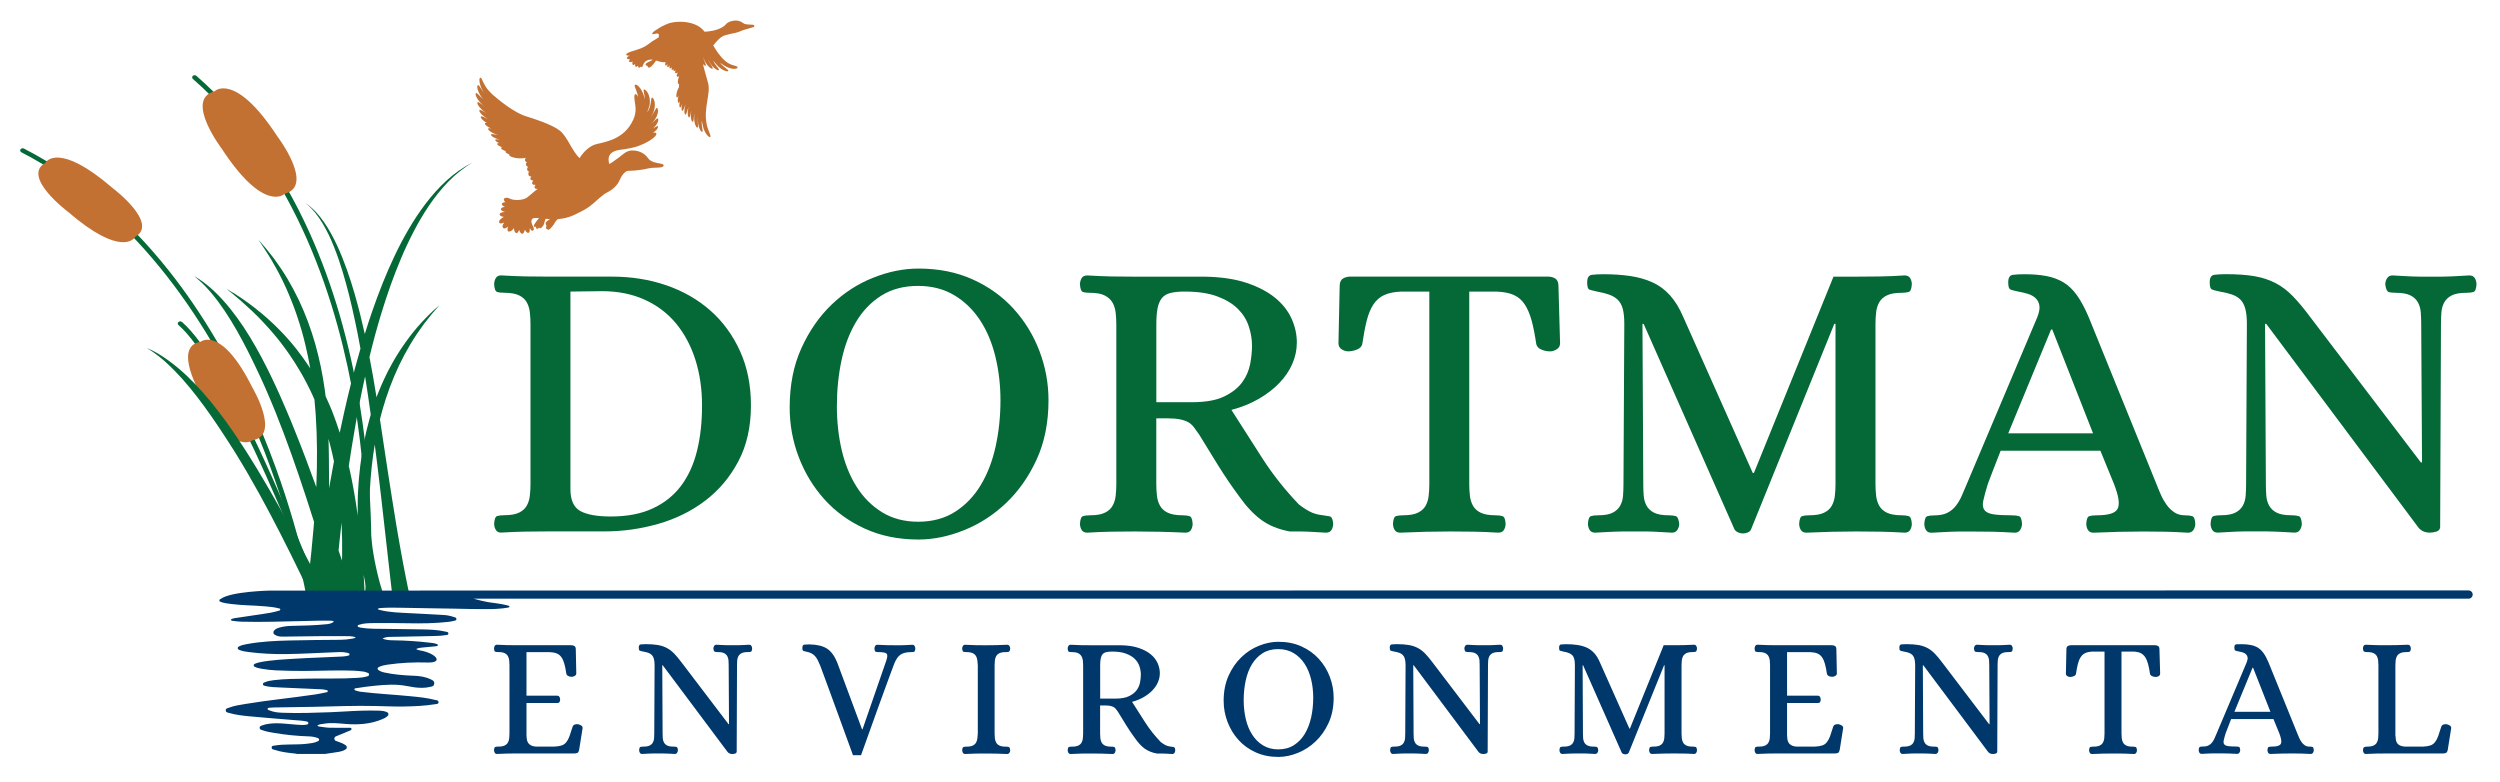 <?xml version="1.0" encoding="utf-8"?>
<!-- Generator: Adobe Illustrator 27.8.1, SVG Export Plug-In . SVG Version: 6.00 Build 0)  -->
<svg version="1.1" id="Layer_1" xmlns="http://www.w3.org/2000/svg" xmlns:xlink="http://www.w3.org/1999/xlink" x="0px" y="0px"
	 viewBox="0 0 605.34 189.37" style="enable-background:new 0 0 605.34 189.37;" xml:space="preserve">
<style type="text/css">
	.st0{fill:#046937;}
	.st1{fill:#00386C;}
	.st2{fill:#C27133;}
</style>
<g>
	<path class="st0" d="M148.19,66.98c4.69,0,9.08,0.7,13.15,2.1c4.07,1.4,7.63,3.44,10.66,6.11c3.03,2.67,5.43,5.95,7.19,9.83
		c1.76,3.88,2.64,8.26,2.64,13.15c0,5.22-1.03,9.74-3.08,13.59c-2.05,3.85-4.74,7.02-8.07,9.53c-3.32,2.51-7.11,4.37-11.34,5.57
		c-4.24,1.21-8.54,1.81-12.91,1.81h-13.49c-1.96,0-3.85,0.02-5.67,0.05c-1.83,0.03-3.81,0.11-5.96,0.24c-0.59,0-1.01-0.23-1.27-0.68
		c-0.26-0.46-0.39-0.94-0.39-1.47c0.06-1.11,0.31-1.73,0.73-1.86c0.42-0.13,0.99-0.2,1.71-0.2c1.56,0,2.77-0.21,3.62-0.64
		c0.85-0.42,1.47-0.99,1.86-1.71c0.39-0.72,0.64-1.53,0.73-2.44c0.1-0.91,0.15-1.82,0.15-2.74V78.42c0-0.91-0.05-1.82-0.15-2.74
		c-0.1-0.91-0.34-1.73-0.73-2.44c-0.39-0.72-1.01-1.29-1.86-1.71c-0.85-0.42-2.05-0.64-3.62-0.64c-0.72,0-1.29-0.06-1.71-0.2
		c-0.42-0.13-0.67-0.75-0.73-1.86c0-0.52,0.13-1.01,0.39-1.47c0.26-0.45,0.68-0.68,1.27-0.68c2.15,0.13,4.14,0.21,5.96,0.25
		c1.82,0.03,3.72,0.05,5.67,0.05H148.19z M169.99,98.17c0-3.97-0.54-7.66-1.61-11.05c-1.08-3.39-2.64-6.32-4.69-8.8
		c-2.05-2.48-4.6-4.4-7.63-5.77c-3.03-1.37-6.47-2.05-10.31-2.05c-0.52,0-3.06,0.03-7.63,0.1v47.81c0,2.67,0.8,4.45,2.4,5.33
		c1.6,0.88,4.06,1.32,7.38,1.32c3.97,0,7.36-0.65,10.17-1.96c2.8-1.3,5.08-3.13,6.84-5.47c1.76-2.35,3.05-5.17,3.86-8.46
		C169.59,105.88,169.99,102.21,169.99,98.17z"/>
	<path class="st0" d="M222.4,65.03c4.89,0,9.27,0.88,13.15,2.64c3.88,1.76,7.17,4.12,9.87,7.09c2.7,2.97,4.79,6.37,6.26,10.22
		c1.47,3.85,2.2,7.82,2.2,11.93c0,5.41-0.96,10.2-2.88,14.37c-1.92,4.17-4.4,7.69-7.43,10.56c-3.03,2.87-6.42,5.05-10.17,6.55
		c-3.75,1.5-7.42,2.25-11,2.25c-4.82,0-9.16-0.88-13-2.64c-3.85-1.76-7.11-4.12-9.78-7.09c-2.67-2.97-4.74-6.37-6.21-10.22
		c-1.47-3.84-2.2-7.85-2.2-12.02c0-5.41,0.94-10.2,2.84-14.37c1.89-4.17,4.33-7.69,7.33-10.56c3-2.87,6.36-5.04,10.07-6.5
		C215.16,65.76,218.81,65.03,222.4,65.03z M222.3,126.33c3.45,0,6.44-0.8,8.95-2.4c2.51-1.6,4.58-3.75,6.21-6.45
		c1.63-2.7,2.84-5.83,3.62-9.39c0.78-3.55,1.17-7.28,1.17-11.19c0-3.65-0.41-7.15-1.22-10.51c-0.82-3.36-2.05-6.31-3.72-8.85
		s-3.75-4.56-6.26-6.06c-2.51-1.5-5.43-2.25-8.75-2.25c-3.45,0-6.42,0.78-8.9,2.35c-2.48,1.56-4.51,3.68-6.11,6.35
		c-1.6,2.67-2.77,5.77-3.52,9.29c-0.75,3.52-1.13,7.23-1.13,11.15c0,3.72,0.39,7.25,1.17,10.61c0.78,3.36,1.99,6.32,3.62,8.9
		c1.63,2.58,3.68,4.63,6.16,6.16C216.07,125.56,218.98,126.33,222.3,126.33z"/>
	<path class="st0" d="M298.17,99.25c2.48,3.91,4.99,7.84,7.53,11.78c2.54,3.94,5.48,7.64,8.8,11.1c0.91,0.72,1.81,1.3,2.69,1.76
		c0.88,0.46,1.94,0.75,3.18,0.88c0.52,0.07,1.04,0.15,1.56,0.25c0.52,0.1,0.81,0.7,0.88,1.81c0,0.52-0.13,1.01-0.39,1.47
		c-0.26,0.45-0.72,0.68-1.37,0.68c-1.04-0.07-1.91-0.11-2.59-0.15c-0.69-0.03-1.32-0.07-1.91-0.1c-0.59-0.03-1.21-0.05-1.86-0.05
		c-0.65,0-1.47,0-2.44,0c-2.74-0.52-5.02-1.45-6.84-2.79c-1.83-1.34-3.62-3.24-5.38-5.72c-1.83-2.48-3.52-4.97-5.08-7.48
		c-1.56-2.51-3.1-5-4.6-7.48c-0.46-0.65-0.88-1.24-1.27-1.76c-0.39-0.52-0.85-0.93-1.37-1.22c-0.52-0.29-1.17-0.52-1.96-0.68
		c-0.78-0.16-1.76-0.25-2.93-0.25h-2.84v15.94c0,0.91,0.05,1.83,0.15,2.74c0.1,0.91,0.34,1.73,0.73,2.44
		c0.39,0.72,1.01,1.29,1.86,1.71c0.85,0.42,2.05,0.64,3.62,0.64c0.65,0,1.21,0.07,1.66,0.2c0.46,0.13,0.72,0.75,0.78,1.86
		c0,0.52-0.13,1.01-0.39,1.47c-0.26,0.45-0.72,0.68-1.37,0.68c-4.24-0.2-8.31-0.29-12.22-0.29c-1.96,0-3.85,0.02-5.67,0.05
		c-1.83,0.03-3.78,0.11-5.87,0.24c-0.65,0-1.11-0.23-1.37-0.68c-0.26-0.46-0.39-0.94-0.39-1.47c0.06-1.11,0.31-1.73,0.73-1.86
		c0.42-0.13,0.99-0.2,1.71-0.2c1.56,0,2.77-0.21,3.62-0.64c0.85-0.42,1.47-0.99,1.86-1.71c0.39-0.72,0.64-1.53,0.73-2.44
		c0.1-0.91,0.15-1.82,0.15-2.74V78.52c0-0.91-0.05-1.82-0.15-2.74c-0.1-0.91-0.34-1.73-0.73-2.44c-0.39-0.72-1.01-1.3-1.86-1.76
		c-0.85-0.46-2.05-0.68-3.62-0.68c-0.72,0-1.29-0.06-1.71-0.2c-0.42-0.13-0.67-0.75-0.73-1.86c0-0.52,0.13-1.01,0.39-1.47
		c0.26-0.45,0.72-0.68,1.37-0.68c2.09,0.13,4.06,0.21,5.92,0.25c1.86,0.03,3.76,0.05,5.72,0.05h16.82
		c3.97,0.07,7.36,0.57,10.17,1.52c2.8,0.94,5.1,2.15,6.89,3.62c1.79,1.47,3.11,3.15,3.96,5.04c0.85,1.89,1.27,3.81,1.27,5.77
		c0,1.76-0.36,3.47-1.08,5.13c-0.72,1.66-1.76,3.21-3.13,4.64c-1.37,1.43-3.03,2.72-4.99,3.86C302.86,97.7,300.64,98.6,298.17,99.25
		z M286.83,70.6c-1.37,0-2.51,0.11-3.42,0.34c-0.91,0.23-1.61,0.65-2.1,1.27c-0.49,0.62-0.83,1.45-1.03,2.49
		c-0.2,1.04-0.29,2.37-0.29,3.99v18.7h8.6c3.32,0,5.95-0.47,7.87-1.41c1.92-0.94,3.37-2.09,4.35-3.46c0.98-1.36,1.61-2.84,1.91-4.43
		c0.29-1.59,0.44-3.04,0.44-4.34c0-1.56-0.26-3.13-0.78-4.72c-0.52-1.59-1.4-3-2.64-4.24c-1.24-1.23-2.9-2.24-4.99-3.02
		C292.66,70.99,290.02,70.6,286.83,70.6z"/>
	<path class="st0" d="M374.82,66.98c0.72,0,1.32,0.16,1.81,0.49c0.49,0.33,0.73,0.95,0.73,1.86l0.39,13.79
		c0,0.65-0.28,1.14-0.83,1.47c-0.55,0.33-1.09,0.49-1.61,0.49c-0.72,0-1.42-0.15-2.1-0.44s-1.09-0.73-1.22-1.32
		c-0.33-2.22-0.7-4.11-1.12-5.67c-0.43-1.56-0.98-2.87-1.66-3.91c-0.68-1.04-1.56-1.81-2.64-2.3c-1.08-0.49-2.46-0.77-4.16-0.83
		h-6.65v46.63c0,0.91,0.05,1.83,0.15,2.74c0.1,0.91,0.34,1.73,0.73,2.44c0.39,0.72,1.01,1.29,1.86,1.71
		c0.85,0.42,2.05,0.64,3.62,0.64c0.65,0,1.21,0.07,1.66,0.2c0.46,0.13,0.72,0.75,0.78,1.86c0,0.52-0.13,1.01-0.39,1.47
		c-0.26,0.45-0.72,0.68-1.37,0.68c-2.09-0.13-4.06-0.21-5.91-0.24c-1.86-0.03-3.73-0.05-5.62-0.05c-3.98,0-8.05,0.1-12.22,0.29
		c-0.65,0-1.11-0.23-1.37-0.68c-0.26-0.46-0.39-0.94-0.39-1.47c0.06-1.11,0.31-1.73,0.73-1.86c0.42-0.13,0.99-0.2,1.71-0.2
		c1.56,0,2.77-0.21,3.62-0.64c0.85-0.42,1.47-0.99,1.86-1.71c0.39-0.72,0.64-1.53,0.73-2.44c0.1-0.91,0.15-1.82,0.15-2.74V70.6
		h-6.75c-1.7,0.07-3.08,0.34-4.16,0.83c-1.08,0.49-1.96,1.26-2.64,2.3c-0.68,1.04-1.22,2.35-1.61,3.91s-0.75,3.46-1.08,5.67
		c-0.13,0.59-0.55,1.03-1.27,1.32c-0.72,0.29-1.43,0.44-2.15,0.44c-0.52,0-1.04-0.16-1.56-0.49c-0.52-0.33-0.78-0.81-0.78-1.47
		l0.29-13.79c0-0.91,0.26-1.53,0.78-1.86c0.52-0.33,1.14-0.49,1.86-0.49H374.82z"/>
	<path class="st0" d="M423.99,128.19c-0.13,0.33-0.39,0.57-0.78,0.73c-0.39,0.16-0.78,0.25-1.17,0.25s-0.78-0.08-1.17-0.25
		c-0.39-0.16-0.68-0.41-0.88-0.73l-22-49.76h-0.29l0.2,38.81c0,0.91,0.03,1.83,0.1,2.74c0.06,0.91,0.29,1.73,0.68,2.44
		c0.39,0.72,0.99,1.29,1.81,1.71c0.81,0.42,2,0.64,3.57,0.64c0.72,0,1.29,0.07,1.71,0.2c0.42,0.13,0.7,0.75,0.83,1.86
		c0,0.52-0.15,1.01-0.44,1.47c-0.29,0.45-0.73,0.68-1.32,0.68c-1.04-0.07-1.91-0.11-2.59-0.15c-0.68-0.03-1.34-0.07-1.96-0.1
		c-0.62-0.03-1.26-0.05-1.91-0.05c-0.65,0-1.47,0-2.44,0c-0.98,0-1.84,0-2.59,0c-0.75,0-1.47,0.02-2.15,0.05
		c-0.68,0.03-1.42,0.06-2.2,0.1c-0.78,0.03-1.7,0.08-2.74,0.15c-0.65,0-1.11-0.23-1.37-0.68c-0.26-0.46-0.39-0.94-0.39-1.47
		c0.06-1.11,0.31-1.73,0.73-1.86c0.42-0.13,0.99-0.2,1.71-0.2c1.56,0,2.75-0.21,3.57-0.64c0.81-0.42,1.42-0.99,1.81-1.71
		c0.39-0.72,0.62-1.53,0.68-2.44c0.06-0.91,0.1-1.82,0.1-2.74l0.2-38.81c0-1.56-0.13-2.8-0.39-3.72c-0.26-0.91-0.67-1.63-1.22-2.15
		c-0.55-0.52-1.24-0.93-2.05-1.22c-0.82-0.29-1.78-0.54-2.88-0.73c-0.91-0.2-1.55-0.36-1.91-0.49c-0.36-0.13-0.54-0.72-0.54-1.76
		c0-1.11,0.37-1.71,1.12-1.81c0.75-0.1,1.68-0.15,2.79-0.15c2.41,0,4.59,0.15,6.55,0.44c1.96,0.29,3.73,0.8,5.33,1.52
		c1.6,0.72,3.01,1.76,4.25,3.13c1.24,1.37,2.31,3.13,3.23,5.28l16.82,37.74h0.29l19.26-47.52h5.57c1.96,0,3.86-0.02,5.72-0.05
		s3.83-0.11,5.92-0.25c0.65,0,1.11,0.23,1.37,0.68c0.26,0.46,0.39,0.95,0.39,1.47c-0.07,1.11-0.33,1.73-0.78,1.86
		c-0.46,0.13-1.01,0.2-1.66,0.2c-1.56,0-2.77,0.21-3.62,0.64c-0.85,0.42-1.47,0.99-1.86,1.71c-0.39,0.72-0.64,1.53-0.73,2.44
		c-0.1,0.91-0.15,1.83-0.15,2.74v38.81c0,0.91,0.05,1.83,0.15,2.74c0.1,0.91,0.34,1.73,0.73,2.44c0.39,0.72,1.01,1.29,1.86,1.71
		c0.85,0.42,2.05,0.64,3.62,0.64c0.65,0,1.21,0.07,1.66,0.2c0.45,0.13,0.72,0.75,0.78,1.86c0,0.52-0.13,1.01-0.39,1.47
		c-0.26,0.45-0.72,0.68-1.37,0.68c-2.09-0.13-4.07-0.21-5.96-0.24c-1.89-0.03-3.81-0.05-5.77-0.05c-3.85,0-7.85,0.1-12.03,0.29
		c-0.65,0-1.11-0.23-1.37-0.68c-0.26-0.46-0.39-0.94-0.39-1.47c0.06-1.11,0.31-1.73,0.73-1.86c0.42-0.13,0.99-0.2,1.71-0.2
		c1.56,0,2.77-0.21,3.62-0.64c0.85-0.42,1.47-0.99,1.86-1.71c0.39-0.72,0.64-1.53,0.73-2.44c0.1-0.91,0.15-1.82,0.15-2.74V78.42
		h-0.29L423.99,128.19z"/>
	<path class="st0" d="M490.18,66.4c2.02,0,3.8,0.15,5.33,0.44c1.53,0.29,2.9,0.8,4.11,1.52c1.21,0.72,2.3,1.76,3.28,3.13
		c0.98,1.37,1.92,3.13,2.84,5.28l16.43,40.48c0.33,0.85,0.68,1.71,1.08,2.59c0.39,0.88,0.85,1.68,1.37,2.4
		c0.52,0.72,1.14,1.32,1.86,1.81c0.72,0.49,1.6,0.73,2.64,0.73c0.72,0,1.29,0.07,1.71,0.2c0.42,0.13,0.67,0.75,0.73,1.86
		c0,0.52-0.15,1.01-0.44,1.47c-0.29,0.45-0.73,0.68-1.32,0.68c-2.09-0.13-3.91-0.21-5.48-0.24c-1.56-0.03-3.32-0.05-5.28-0.05
		c-3.91,0-7.95,0.1-12.12,0.29c-0.65,0-1.11-0.23-1.37-0.68c-0.26-0.46-0.39-0.94-0.39-1.47c0.06-1.11,0.31-1.73,0.73-1.86
		c0.42-0.13,0.99-0.2,1.71-0.2c1.56,0,2.77-0.15,3.62-0.44c0.85-0.29,1.38-0.73,1.61-1.32c0.23-0.59,0.26-1.35,0.1-2.3
		c-0.16-0.94-0.51-2.1-1.03-3.47l-3.32-8.11h-24.15c-1.56,3.98-2.61,6.68-3.13,8.11c-0.52,1.7-0.88,3.03-1.08,4.01
		s-0.1,1.73,0.29,2.25c0.39,0.52,1.12,0.87,2.2,1.03c1.08,0.16,2.56,0.24,4.45,0.24c0.72,0,1.29,0.07,1.71,0.2
		c0.42,0.13,0.67,0.75,0.73,1.86c0,0.52-0.15,1.01-0.44,1.47c-0.29,0.45-0.73,0.68-1.32,0.68c-2.09-0.13-3.89-0.21-5.43-0.24
		c-1.53-0.03-3.28-0.05-5.23-0.05c-0.98,0-1.82,0-2.54,0c-0.72,0-1.42,0.02-2.1,0.05c-0.68,0.03-1.4,0.06-2.15,0.1
		c-0.75,0.03-1.65,0.08-2.69,0.15c-0.65,0-1.11-0.23-1.37-0.68c-0.26-0.46-0.39-0.94-0.39-1.47c0.07-1.11,0.31-1.73,0.73-1.86
		c0.42-0.13,0.99-0.2,1.71-0.2c1.3,0,2.36-0.21,3.18-0.64c0.81-0.42,1.5-0.99,2.05-1.71c0.55-0.72,1.03-1.53,1.42-2.44
		c0.39-0.91,0.78-1.82,1.17-2.74l17.11-40.48c0.46-1.17,0.62-2.12,0.49-2.84c-0.13-0.72-0.44-1.3-0.93-1.76
		c-0.49-0.46-1.11-0.8-1.86-1.03c-0.75-0.23-1.52-0.41-2.3-0.54c-0.98-0.2-1.63-0.37-1.96-0.54c-0.33-0.16-0.49-0.73-0.49-1.71
		c0-1.11,0.37-1.71,1.13-1.81C488.14,66.45,489.07,66.4,490.18,66.4z M486.27,104.92h20.53l-9.87-25.13h-0.29L486.27,104.92z"/>
	<path class="st0" d="M548.74,78.42h-0.29l0.2,38.81c0,0.91,0.03,1.83,0.1,2.74c0.06,0.91,0.29,1.73,0.68,2.44
		c0.39,0.72,0.99,1.29,1.81,1.71c0.81,0.42,2,0.64,3.57,0.64c0.72,0,1.3,0.07,1.76,0.2c0.46,0.13,0.72,0.75,0.78,1.86
		c0,0.52-0.15,1.01-0.44,1.47c-0.29,0.45-0.73,0.68-1.32,0.68c-1.04-0.07-1.94-0.11-2.69-0.15c-0.75-0.03-1.47-0.07-2.15-0.1
		c-0.68-0.03-1.39-0.05-2.1-0.05c-0.72,0-1.56,0-2.54,0c-0.98,0-1.81,0-2.49,0c-0.68,0-1.34,0.02-1.96,0.05
		c-0.62,0.03-1.29,0.06-2,0.1c-0.72,0.03-1.6,0.08-2.64,0.15c-0.65,0-1.11-0.23-1.37-0.68c-0.26-0.46-0.39-0.94-0.39-1.47
		c0.06-1.11,0.31-1.73,0.73-1.86c0.42-0.13,0.99-0.2,1.71-0.2c1.56,0,2.75-0.21,3.57-0.64c0.81-0.42,1.42-0.99,1.81-1.71
		c0.39-0.72,0.62-1.53,0.68-2.44c0.06-0.91,0.1-1.82,0.1-2.74l0.19-38.81c0-1.5-0.13-2.72-0.39-3.67c-0.26-0.94-0.65-1.68-1.17-2.2
		c-0.52-0.52-1.19-0.93-2.01-1.22c-0.82-0.29-1.81-0.54-2.98-0.73c-0.98-0.2-1.63-0.37-1.96-0.54c-0.33-0.16-0.49-0.73-0.49-1.71
		c0-1.11,0.37-1.71,1.12-1.81c0.75-0.1,1.68-0.15,2.79-0.15c2.74,0,5.05,0.16,6.94,0.49c1.89,0.33,3.58,0.88,5.08,1.66
		c1.5,0.78,2.9,1.84,4.2,3.18c1.3,1.34,2.7,3.02,4.2,5.04l26.79,35.2h0.29l-0.2-33.53c0-0.91-0.03-1.82-0.1-2.74
		c-0.07-0.91-0.29-1.73-0.68-2.44c-0.39-0.72-1-1.29-1.81-1.71c-0.82-0.42-2.01-0.64-3.57-0.64c-0.72,0-1.29-0.06-1.71-0.2
		c-0.42-0.13-0.7-0.75-0.83-1.86c0-0.52,0.15-1.01,0.44-1.47c0.29-0.45,0.73-0.68,1.32-0.68c1.04,0.07,1.94,0.11,2.69,0.15
		c0.75,0.03,1.45,0.07,2.1,0.1c0.65,0.03,1.33,0.05,2.05,0.05c0.72,0,1.57,0,2.54,0c0.98,0,1.81,0,2.49,0
		c0.69,0,1.35-0.02,2.01-0.05c0.65-0.03,1.33-0.06,2.05-0.1c0.72-0.03,1.6-0.08,2.64-0.15c0.65,0,1.11,0.23,1.37,0.68
		c0.26,0.46,0.39,0.95,0.39,1.47c-0.07,1.11-0.31,1.73-0.73,1.86c-0.42,0.13-0.99,0.2-1.71,0.2c-1.57,0-2.76,0.21-3.57,0.64
		c-0.82,0.42-1.42,0.99-1.81,1.71c-0.39,0.72-0.62,1.53-0.68,2.44c-0.07,0.91-0.1,1.83-0.1,2.74l-0.2,49.27
		c-0.07,0.52-0.38,0.86-0.93,1.03c-0.56,0.16-1.06,0.24-1.52,0.24c-1.24,0-2.18-0.42-2.84-1.27L548.74,78.42z"/>
</g>
<g>
	<path class="st1" d="M138.34,156.23c0.3,0,0.56,0.07,0.77,0.21c0.21,0.14,0.31,0.4,0.31,0.79l0.12,5.82c0,0.28-0.13,0.48-0.39,0.62
		c-0.26,0.14-0.51,0.21-0.73,0.21c-0.31,0-0.58-0.06-0.83-0.19c-0.25-0.12-0.4-0.31-0.46-0.56c-0.14-0.94-0.3-1.74-0.48-2.39
		c-0.18-0.65-0.41-1.18-0.71-1.6c-0.29-0.41-0.66-0.72-1.12-0.91c-0.46-0.19-1.05-0.3-1.77-0.33h-5.57v10.55h7.52
		c0.22,0.03,0.38,0.14,0.48,0.33c0.1,0.19,0.15,0.4,0.15,0.62c0,0.22-0.05,0.42-0.15,0.58c-0.1,0.17-0.26,0.25-0.48,0.25h-7.52v7.85
		c0.03,0.28,0.06,0.58,0.08,0.89c0.03,0.32,0.13,0.62,0.31,0.89c0.18,0.28,0.46,0.51,0.85,0.69c0.39,0.18,0.94,0.26,1.66,0.23h3.82
		c0.72-0.03,1.31-0.12,1.77-0.27c0.46-0.15,0.84-0.41,1.14-0.79c0.3-0.37,0.57-0.86,0.79-1.47c0.22-0.61,0.47-1.37,0.75-2.29
		c0.11-0.28,0.3-0.46,0.56-0.54c0.26-0.08,0.55-0.1,0.85-0.04c0.22,0.06,0.45,0.16,0.69,0.31c0.24,0.15,0.34,0.37,0.31,0.64
		l-0.83,5.23c-0.08,0.39-0.21,0.63-0.39,0.73c-0.18,0.1-0.45,0.15-0.81,0.15h-13.71c-0.83,0-1.64,0.01-2.43,0.02
		c-0.79,0.01-1.64,0.05-2.56,0.1c-0.25,0-0.43-0.1-0.54-0.29c-0.11-0.19-0.17-0.4-0.17-0.62c0.03-0.47,0.13-0.73,0.31-0.79
		c0.18-0.06,0.42-0.08,0.73-0.08c0.66,0,1.18-0.09,1.54-0.27c0.36-0.18,0.62-0.42,0.79-0.73c0.17-0.3,0.27-0.65,0.31-1.04
		c0.04-0.39,0.06-0.78,0.06-1.16v-16.49c0-0.39-0.02-0.77-0.06-1.16c-0.04-0.39-0.15-0.73-0.31-1.04c-0.17-0.3-0.43-0.55-0.79-0.73
		c-0.36-0.18-0.87-0.27-1.54-0.27c-0.31,0-0.55-0.03-0.73-0.08c-0.18-0.05-0.28-0.32-0.31-0.79c0-0.22,0.05-0.43,0.17-0.62
		c0.11-0.19,0.29-0.29,0.54-0.29c0.91,0.06,1.76,0.09,2.53,0.1c0.78,0.01,1.58,0.02,2.41,0.02H138.34z"/>
	<path class="st1" d="M160.48,161.09h-0.12l0.08,16.49c0,0.39,0.01,0.78,0.04,1.16c0.03,0.39,0.12,0.73,0.29,1.04
		c0.17,0.31,0.42,0.55,0.77,0.73c0.35,0.18,0.85,0.27,1.52,0.27c0.3,0,0.55,0.03,0.75,0.08c0.19,0.06,0.3,0.32,0.33,0.79
		c0,0.22-0.06,0.43-0.19,0.62s-0.31,0.29-0.56,0.29c-0.44-0.03-0.82-0.05-1.14-0.06c-0.32-0.01-0.62-0.03-0.91-0.04
		s-0.59-0.02-0.89-0.02c-0.31,0-0.66,0-1.08,0c-0.41,0-0.77,0-1.06,0c-0.29,0-0.57,0.01-0.83,0.02c-0.26,0.01-0.55,0.03-0.85,0.04
		c-0.31,0.01-0.68,0.03-1.12,0.06c-0.28,0-0.47-0.1-0.58-0.29c-0.11-0.19-0.17-0.4-0.17-0.62c0.03-0.47,0.13-0.73,0.31-0.79
		c0.18-0.06,0.42-0.08,0.73-0.08c0.66,0,1.17-0.09,1.52-0.27c0.35-0.18,0.6-0.42,0.77-0.73c0.17-0.3,0.26-0.65,0.29-1.04
		c0.03-0.39,0.04-0.78,0.04-1.16l0.08-16.49c0-0.64-0.06-1.16-0.17-1.56c-0.11-0.4-0.28-0.71-0.5-0.94
		c-0.22-0.22-0.51-0.39-0.85-0.52c-0.35-0.12-0.77-0.23-1.27-0.31c-0.41-0.08-0.69-0.16-0.83-0.23c-0.14-0.07-0.21-0.31-0.21-0.73
		c0-0.47,0.16-0.73,0.48-0.77c0.32-0.04,0.71-0.06,1.18-0.06c1.16,0,2.15,0.07,2.95,0.21s1.52,0.37,2.16,0.71
		c0.64,0.33,1.23,0.78,1.79,1.35c0.55,0.57,1.15,1.28,1.79,2.14l11.38,14.96h0.12l-0.08-14.25c0-0.39-0.01-0.77-0.04-1.16
		c-0.03-0.39-0.12-0.73-0.29-1.04c-0.17-0.3-0.42-0.55-0.77-0.73c-0.35-0.18-0.85-0.27-1.52-0.27c-0.3,0-0.55-0.03-0.73-0.08
		c-0.18-0.05-0.3-0.32-0.35-0.79c0-0.22,0.06-0.43,0.19-0.62c0.12-0.19,0.31-0.29,0.56-0.29c0.44,0.03,0.82,0.05,1.14,0.06
		c0.32,0.01,0.62,0.03,0.89,0.04c0.28,0.01,0.57,0.02,0.87,0.02c0.3,0,0.66,0,1.08,0c0.42,0,0.77,0,1.06,0
		c0.29,0,0.57-0.01,0.85-0.02c0.28-0.01,0.57-0.03,0.87-0.04c0.3-0.01,0.68-0.03,1.12-0.06c0.28,0,0.47,0.1,0.58,0.29
		c0.11,0.19,0.17,0.4,0.17,0.62c-0.03,0.47-0.13,0.73-0.31,0.79c-0.18,0.06-0.42,0.08-0.73,0.08c-0.66,0-1.17,0.09-1.52,0.27
		c-0.35,0.18-0.6,0.42-0.77,0.73c-0.17,0.31-0.26,0.65-0.29,1.04c-0.03,0.39-0.04,0.78-0.04,1.16l-0.08,20.94
		c-0.03,0.22-0.16,0.37-0.4,0.44c-0.24,0.07-0.45,0.1-0.64,0.1c-0.53,0-0.93-0.18-1.2-0.54L160.48,161.09z"/>
	<path class="st1" d="M214.61,159.93c0.3-0.89,0.32-1.45,0.04-1.68c-0.28-0.23-0.9-0.35-1.87-0.35c-0.31,0-0.55-0.03-0.73-0.08
		c-0.18-0.05-0.28-0.32-0.31-0.79c0-0.22,0.06-0.43,0.17-0.62c0.11-0.19,0.29-0.29,0.54-0.29c0.89,0.06,1.65,0.09,2.31,0.1
		c0.65,0.01,1.39,0.02,2.22,0.02c0.42,0,0.77,0,1.06,0c0.29,0,0.57-0.01,0.85-0.02c0.28-0.01,0.57-0.03,0.87-0.04
		c0.3-0.01,0.68-0.03,1.12-0.06c0.28,0,0.47,0.1,0.58,0.29c0.11,0.19,0.17,0.4,0.17,0.62c-0.03,0.47-0.13,0.73-0.31,0.79
		c-0.18,0.06-0.42,0.08-0.73,0.08c-1.05,0-1.88,0.19-2.49,0.58c-0.61,0.39-1.14,1.14-1.58,2.24c-0.47,1.25-0.89,2.38-1.27,3.41
		c-0.37,1.02-0.8,2.2-1.29,3.53c-0.49,1.33-0.98,2.69-1.48,4.07l-3.99,11.13h-1.95c-1.5-4.07-2.81-7.69-3.95-10.84
		c-0.5-1.36-0.98-2.68-1.45-3.97c-0.47-1.29-0.89-2.44-1.27-3.45c-0.37-1.01-0.78-2.13-1.23-3.34c-0.22-0.55-0.44-1.03-0.64-1.43
		c-0.21-0.4-0.44-0.73-0.69-1c-0.25-0.26-0.53-0.48-0.85-0.64c-0.32-0.17-0.7-0.29-1.14-0.37c-0.39-0.08-0.66-0.15-0.81-0.21
		c-0.15-0.06-0.23-0.3-0.23-0.75c0-0.47,0.16-0.73,0.48-0.77c0.32-0.04,0.71-0.06,1.18-0.06c1.86,0.03,3.29,0.37,4.3,1.02
		c1.01,0.65,1.83,1.77,2.47,3.34l6.02,16.2h0.12L214.61,159.93z"/>
	<path class="st1" d="M240.83,177.59c0,0.39,0.02,0.78,0.06,1.16c0.04,0.39,0.15,0.73,0.31,1.04c0.17,0.31,0.43,0.55,0.79,0.73
		c0.36,0.18,0.87,0.27,1.54,0.27c0.3,0,0.55,0.03,0.73,0.08c0.18,0.06,0.3,0.32,0.35,0.79c0,0.22-0.06,0.43-0.19,0.62
		c-0.12,0.19-0.31,0.29-0.56,0.29c-1.8-0.08-3.52-0.12-5.15-0.12c-0.83,0-1.65,0.01-2.45,0.02s-1.65,0.05-2.53,0.1
		c-0.28,0-0.47-0.1-0.58-0.29c-0.11-0.19-0.17-0.4-0.17-0.62c0.03-0.47,0.14-0.73,0.33-0.79c0.19-0.06,0.43-0.08,0.71-0.08
		c0.66,0,1.18-0.09,1.54-0.27c0.36-0.18,0.62-0.42,0.79-0.73c0.17-0.3,0.27-0.65,0.31-1.04c0.04-0.39,0.08-0.78,0.1-1.16v-16.49
		c-0.03-0.39-0.06-0.77-0.1-1.16c-0.04-0.39-0.15-0.73-0.31-1.04c-0.17-0.3-0.43-0.55-0.79-0.73c-0.36-0.18-0.87-0.27-1.54-0.27
		c-0.28,0-0.51-0.03-0.71-0.08c-0.19-0.05-0.31-0.32-0.33-0.79c0-0.22,0.06-0.43,0.17-0.62c0.11-0.19,0.3-0.29,0.58-0.29
		c0.89,0.06,1.72,0.09,2.51,0.1c0.79,0.01,1.6,0.02,2.43,0.02c1.66,0,3.39-0.04,5.19-0.12c0.25,0,0.44,0.1,0.56,0.29
		c0.12,0.19,0.19,0.4,0.19,0.62c-0.06,0.47-0.17,0.73-0.35,0.79c-0.18,0.06-0.42,0.08-0.73,0.08c-0.66,0-1.18,0.09-1.54,0.27
		c-0.36,0.18-0.62,0.42-0.79,0.73c-0.17,0.31-0.27,0.65-0.31,1.04c-0.04,0.39-0.06,0.78-0.06,1.16V177.59z"/>
	<path class="st1" d="M274.11,169.94c1.05,1.66,2.12,3.33,3.2,5.01c1.08,1.68,2.33,3.25,3.74,4.72c0.39,0.3,0.77,0.55,1.14,0.75
		c0.37,0.19,0.82,0.32,1.35,0.37c0.22,0.03,0.44,0.06,0.66,0.1c0.22,0.04,0.35,0.3,0.37,0.77c0,0.22-0.06,0.43-0.17,0.62
		c-0.11,0.19-0.3,0.29-0.58,0.29c-0.44-0.03-0.81-0.05-1.1-0.06c-0.29-0.01-0.56-0.03-0.81-0.04c-0.25-0.01-0.51-0.02-0.79-0.02
		c-0.28,0-0.62,0-1.04,0c-1.16-0.22-2.13-0.62-2.91-1.18c-0.78-0.57-1.54-1.38-2.28-2.43c-0.78-1.05-1.5-2.11-2.16-3.18
		s-1.32-2.13-1.95-3.18c-0.19-0.28-0.37-0.53-0.54-0.75c-0.17-0.22-0.36-0.39-0.58-0.52c-0.22-0.12-0.5-0.22-0.83-0.29
		c-0.33-0.07-0.75-0.1-1.25-0.1h-1.2v6.77c0,0.39,0.02,0.78,0.06,1.16c0.04,0.39,0.15,0.73,0.31,1.04c0.17,0.31,0.43,0.55,0.79,0.73
		c0.36,0.18,0.87,0.27,1.54,0.27c0.28,0,0.51,0.03,0.71,0.08c0.19,0.06,0.3,0.32,0.33,0.79c0,0.22-0.06,0.43-0.17,0.62
		c-0.11,0.19-0.3,0.29-0.58,0.29c-1.8-0.08-3.53-0.12-5.19-0.12c-0.83,0-1.64,0.01-2.41,0.02c-0.78,0.01-1.61,0.05-2.49,0.1
		c-0.28,0-0.47-0.1-0.58-0.29c-0.11-0.19-0.17-0.4-0.17-0.62c0.03-0.47,0.13-0.73,0.31-0.79c0.18-0.06,0.42-0.08,0.73-0.08
		c0.66,0,1.18-0.09,1.54-0.27c0.36-0.18,0.62-0.42,0.79-0.73c0.17-0.3,0.27-0.65,0.31-1.04c0.04-0.39,0.06-0.78,0.06-1.16v-16.45
		c0-0.39-0.02-0.78-0.06-1.16c-0.04-0.39-0.15-0.73-0.31-1.04c-0.17-0.3-0.43-0.55-0.79-0.75c-0.36-0.19-0.87-0.29-1.54-0.29
		c-0.31,0-0.55-0.03-0.73-0.08c-0.18-0.05-0.28-0.32-0.31-0.79c0-0.22,0.05-0.43,0.17-0.62c0.11-0.19,0.3-0.29,0.58-0.29
		c0.89,0.06,1.72,0.09,2.51,0.1c0.79,0.01,1.6,0.02,2.43,0.02h7.15c1.69,0.03,3.13,0.24,4.32,0.64c1.19,0.4,2.17,0.91,2.93,1.54
		c0.76,0.62,1.32,1.34,1.68,2.14c0.36,0.8,0.54,1.62,0.54,2.45c0,0.75-0.15,1.48-0.46,2.18c-0.3,0.71-0.75,1.36-1.33,1.97
		c-0.58,0.61-1.29,1.16-2.12,1.64C276.1,169.28,275.16,169.66,274.11,169.94z M269.29,157.77c-0.58,0-1.07,0.05-1.45,0.14
		c-0.39,0.1-0.69,0.28-0.89,0.54c-0.21,0.26-0.35,0.62-0.44,1.06c-0.08,0.44-0.12,1.01-0.12,1.7v7.95h3.66c1.41,0,2.53-0.2,3.34-0.6
		c0.82-0.4,1.43-0.89,1.85-1.47c0.42-0.58,0.69-1.21,0.81-1.88c0.12-0.68,0.19-1.29,0.19-1.84c0-0.66-0.11-1.33-0.33-2.01
		c-0.22-0.68-0.6-1.28-1.12-1.8c-0.53-0.52-1.23-0.95-2.12-1.28C271.77,157.93,270.64,157.77,269.29,157.77z"/>
	<path class="st1" d="M309.54,155.4c2.08,0,3.94,0.37,5.59,1.12c1.65,0.75,3.05,1.75,4.2,3.01c1.15,1.26,2.04,2.71,2.66,4.34
		s0.94,3.32,0.94,5.07c0,2.3-0.41,4.33-1.23,6.11s-1.87,3.27-3.16,4.49c-1.29,1.22-2.73,2.15-4.32,2.78
		c-1.59,0.64-3.15,0.96-4.67,0.96c-2.05,0-3.89-0.37-5.53-1.12c-1.64-0.75-3.02-1.75-4.15-3.01c-1.14-1.26-2.01-2.71-2.64-4.34
		c-0.62-1.63-0.94-3.34-0.94-5.11c0-2.3,0.4-4.33,1.2-6.11c0.8-1.77,1.84-3.27,3.12-4.49c1.27-1.22,2.7-2.14,4.28-2.76
		C306.47,155.71,308.02,155.4,309.54,155.4z M309.5,181.45c1.47,0,2.74-0.34,3.8-1.02c1.07-0.68,1.95-1.59,2.64-2.74
		c0.69-1.15,1.2-2.48,1.54-3.99c0.33-1.51,0.5-3.1,0.5-4.76c0-1.55-0.17-3.04-0.52-4.47c-0.35-1.43-0.87-2.68-1.58-3.76
		c-0.71-1.08-1.59-1.94-2.66-2.58c-1.07-0.64-2.31-0.96-3.72-0.96c-1.47,0-2.73,0.33-3.78,1c-1.05,0.66-1.92,1.57-2.6,2.7
		c-0.68,1.14-1.18,2.45-1.5,3.95c-0.32,1.5-0.48,3.07-0.48,4.74c0,1.58,0.17,3.08,0.5,4.51c0.33,1.43,0.84,2.69,1.54,3.78
		c0.69,1.1,1.56,1.97,2.62,2.62C306.86,181.12,308.09,181.45,309.5,181.45z"/>
	<path class="st1" d="M342.32,161.09h-0.12l0.08,16.49c0,0.39,0.01,0.78,0.04,1.16c0.03,0.39,0.12,0.73,0.29,1.04
		c0.17,0.31,0.42,0.55,0.77,0.73c0.35,0.18,0.85,0.27,1.52,0.27c0.3,0,0.55,0.03,0.75,0.08c0.19,0.06,0.3,0.32,0.33,0.79
		c0,0.22-0.06,0.43-0.19,0.62c-0.12,0.19-0.31,0.29-0.56,0.29c-0.44-0.03-0.82-0.05-1.14-0.06c-0.32-0.01-0.62-0.03-0.91-0.04
		s-0.59-0.02-0.89-0.02c-0.31,0-0.66,0-1.08,0c-0.41,0-0.77,0-1.06,0s-0.57,0.01-0.83,0.02c-0.26,0.01-0.55,0.03-0.85,0.04
		c-0.31,0.01-0.68,0.03-1.12,0.06c-0.28,0-0.47-0.1-0.58-0.29c-0.11-0.19-0.17-0.4-0.17-0.62c0.03-0.47,0.13-0.73,0.31-0.79
		c0.18-0.06,0.42-0.08,0.73-0.08c0.66,0,1.17-0.09,1.52-0.27c0.35-0.18,0.6-0.42,0.77-0.73c0.17-0.3,0.26-0.65,0.29-1.04
		c0.03-0.39,0.04-0.78,0.04-1.16l0.08-16.49c0-0.64-0.06-1.16-0.17-1.56c-0.11-0.4-0.28-0.71-0.5-0.94
		c-0.22-0.22-0.51-0.39-0.85-0.52c-0.35-0.12-0.77-0.23-1.27-0.31c-0.41-0.08-0.69-0.16-0.83-0.23c-0.14-0.07-0.21-0.31-0.21-0.73
		c0-0.47,0.16-0.73,0.48-0.77c0.32-0.04,0.71-0.06,1.18-0.06c1.16,0,2.15,0.07,2.95,0.21s1.52,0.37,2.16,0.71
		c0.64,0.33,1.23,0.78,1.79,1.35c0.55,0.57,1.15,1.28,1.79,2.14l11.38,14.96h0.12l-0.08-14.25c0-0.39-0.01-0.77-0.04-1.16
		c-0.03-0.39-0.12-0.73-0.29-1.04c-0.17-0.3-0.42-0.55-0.77-0.73c-0.35-0.18-0.85-0.27-1.52-0.27c-0.3,0-0.55-0.03-0.73-0.08
		c-0.18-0.05-0.3-0.32-0.35-0.79c0-0.22,0.06-0.43,0.19-0.62c0.12-0.19,0.31-0.29,0.56-0.29c0.44,0.03,0.82,0.05,1.14,0.06
		c0.32,0.01,0.62,0.03,0.89,0.04c0.28,0.01,0.57,0.02,0.87,0.02c0.3,0,0.66,0,1.08,0c0.42,0,0.77,0,1.06,0s0.57-0.01,0.85-0.02
		c0.28-0.01,0.57-0.03,0.87-0.04c0.3-0.01,0.68-0.03,1.12-0.06c0.28,0,0.47,0.1,0.58,0.29c0.11,0.19,0.17,0.4,0.17,0.62
		c-0.03,0.47-0.13,0.73-0.31,0.79c-0.18,0.06-0.42,0.08-0.73,0.08c-0.66,0-1.17,0.09-1.52,0.27c-0.35,0.18-0.6,0.42-0.77,0.73
		c-0.17,0.31-0.26,0.65-0.29,1.04c-0.03,0.39-0.04,0.78-0.04,1.16l-0.08,20.94c-0.03,0.22-0.16,0.37-0.4,0.44
		c-0.24,0.07-0.45,0.1-0.64,0.1c-0.53,0-0.93-0.18-1.2-0.54L342.32,161.09z"/>
	<path class="st1" d="M394.38,182.24c-0.06,0.14-0.17,0.24-0.33,0.31c-0.17,0.07-0.33,0.1-0.5,0.1c-0.17,0-0.33-0.04-0.5-0.1
		c-0.17-0.07-0.29-0.17-0.37-0.31l-9.35-21.15h-0.12l0.08,16.49c0,0.39,0.01,0.78,0.04,1.16c0.03,0.39,0.12,0.73,0.29,1.04
		c0.17,0.31,0.42,0.55,0.77,0.73c0.35,0.18,0.85,0.27,1.52,0.27c0.3,0,0.55,0.03,0.73,0.08c0.18,0.06,0.3,0.32,0.35,0.79
		c0,0.22-0.06,0.43-0.19,0.62c-0.12,0.19-0.31,0.29-0.56,0.29c-0.44-0.03-0.81-0.05-1.1-0.06c-0.29-0.01-0.57-0.03-0.83-0.04
		c-0.26-0.01-0.53-0.02-0.81-0.02c-0.28,0-0.62,0-1.04,0c-0.42,0-0.78,0-1.1,0c-0.32,0-0.62,0.01-0.91,0.02s-0.6,0.03-0.94,0.04
		c-0.33,0.01-0.72,0.03-1.16,0.06c-0.28,0-0.47-0.1-0.58-0.29c-0.11-0.19-0.17-0.4-0.17-0.62c0.03-0.47,0.13-0.73,0.31-0.79
		c0.18-0.06,0.42-0.08,0.73-0.08c0.66,0,1.17-0.09,1.52-0.27c0.35-0.18,0.6-0.42,0.77-0.73c0.17-0.3,0.26-0.65,0.29-1.04
		c0.03-0.39,0.04-0.78,0.04-1.16l0.08-16.49c0-0.66-0.06-1.19-0.17-1.58c-0.11-0.39-0.28-0.69-0.52-0.91
		c-0.24-0.22-0.53-0.39-0.87-0.52c-0.35-0.12-0.76-0.23-1.23-0.31c-0.39-0.08-0.66-0.15-0.81-0.21c-0.15-0.05-0.23-0.3-0.23-0.75
		c0-0.47,0.16-0.73,0.48-0.77c0.32-0.04,0.71-0.06,1.18-0.06c1.02,0,1.95,0.06,2.78,0.19c0.83,0.12,1.59,0.34,2.26,0.64
		c0.68,0.31,1.28,0.75,1.81,1.33c0.53,0.58,0.98,1.33,1.37,2.24l7.15,16.04h0.12l8.18-20.19h2.37c0.83,0,1.64-0.01,2.43-0.02
		c0.79-0.01,1.63-0.05,2.51-0.1c0.28,0,0.47,0.1,0.58,0.29c0.11,0.19,0.17,0.4,0.17,0.62c-0.03,0.47-0.14,0.73-0.33,0.79
		c-0.19,0.06-0.43,0.08-0.71,0.08c-0.66,0-1.18,0.09-1.54,0.27c-0.36,0.18-0.62,0.42-0.79,0.73c-0.17,0.31-0.27,0.65-0.31,1.04
		c-0.04,0.39-0.06,0.78-0.06,1.16v16.49c0,0.39,0.02,0.78,0.06,1.16c0.04,0.39,0.15,0.73,0.31,1.04c0.17,0.31,0.43,0.55,0.79,0.73
		c0.36,0.18,0.87,0.27,1.54,0.27c0.28,0,0.51,0.03,0.71,0.08c0.19,0.06,0.3,0.32,0.33,0.79c0,0.22-0.06,0.43-0.17,0.62
		c-0.11,0.19-0.3,0.29-0.58,0.29c-0.89-0.06-1.73-0.09-2.53-0.1c-0.8-0.01-1.62-0.02-2.45-0.02c-1.64,0-3.34,0.04-5.11,0.12
		c-0.28,0-0.47-0.1-0.58-0.29s-0.17-0.4-0.17-0.62c0.03-0.47,0.13-0.73,0.31-0.79c0.18-0.06,0.42-0.08,0.73-0.08
		c0.66,0,1.18-0.09,1.54-0.27c0.36-0.18,0.62-0.42,0.79-0.73c0.17-0.3,0.27-0.65,0.31-1.04c0.04-0.39,0.06-0.78,0.06-1.16v-16.49
		h-0.12L394.38,182.24z"/>
	<path class="st1" d="M443.57,156.23c0.3,0,0.56,0.07,0.77,0.21c0.21,0.14,0.31,0.4,0.31,0.79l0.12,5.82c0,0.28-0.13,0.48-0.39,0.62
		c-0.26,0.14-0.51,0.21-0.73,0.21c-0.31,0-0.58-0.06-0.83-0.19c-0.25-0.12-0.4-0.31-0.46-0.56c-0.14-0.94-0.3-1.74-0.48-2.39
		c-0.18-0.65-0.41-1.18-0.71-1.6c-0.29-0.41-0.66-0.72-1.12-0.91c-0.46-0.19-1.05-0.3-1.77-0.33h-5.57v10.55h7.52
		c0.22,0.03,0.38,0.14,0.48,0.33c0.1,0.19,0.15,0.4,0.15,0.62c0,0.22-0.05,0.42-0.15,0.58c-0.1,0.17-0.26,0.25-0.48,0.25h-7.52v7.85
		c0.03,0.28,0.06,0.58,0.08,0.89c0.03,0.32,0.13,0.62,0.31,0.89c0.18,0.28,0.46,0.51,0.85,0.69c0.39,0.18,0.94,0.26,1.66,0.23h3.82
		c0.72-0.03,1.31-0.12,1.77-0.27c0.46-0.15,0.84-0.41,1.14-0.79c0.3-0.37,0.57-0.86,0.79-1.47c0.22-0.61,0.47-1.37,0.75-2.29
		c0.11-0.28,0.3-0.46,0.56-0.54c0.26-0.08,0.55-0.1,0.85-0.04c0.22,0.06,0.45,0.16,0.69,0.31c0.24,0.15,0.34,0.37,0.31,0.64
		l-0.83,5.23c-0.08,0.39-0.21,0.63-0.39,0.73c-0.18,0.1-0.45,0.15-0.81,0.15h-13.71c-0.83,0-1.64,0.01-2.43,0.02
		c-0.79,0.01-1.64,0.05-2.56,0.1c-0.25,0-0.43-0.1-0.54-0.29c-0.11-0.19-0.17-0.4-0.17-0.62c0.03-0.47,0.13-0.73,0.31-0.79
		c0.18-0.06,0.42-0.08,0.73-0.08c0.66,0,1.18-0.09,1.54-0.27c0.36-0.18,0.62-0.42,0.79-0.73c0.17-0.3,0.27-0.65,0.31-1.04
		c0.04-0.39,0.06-0.78,0.06-1.16v-16.49c0-0.39-0.02-0.77-0.06-1.16c-0.04-0.39-0.15-0.73-0.31-1.04c-0.17-0.3-0.43-0.55-0.79-0.73
		c-0.36-0.18-0.87-0.27-1.54-0.27c-0.31,0-0.55-0.03-0.73-0.08c-0.18-0.05-0.28-0.32-0.31-0.79c0-0.22,0.05-0.43,0.17-0.62
		c0.11-0.19,0.29-0.29,0.54-0.29c0.91,0.06,1.76,0.09,2.53,0.1c0.78,0.01,1.58,0.02,2.41,0.02H443.57z"/>
	<path class="st1" d="M465.71,161.09h-0.12l0.08,16.49c0,0.39,0.01,0.78,0.04,1.16c0.03,0.39,0.12,0.73,0.29,1.04
		c0.17,0.31,0.42,0.55,0.77,0.73c0.35,0.18,0.85,0.27,1.52,0.27c0.3,0,0.55,0.03,0.75,0.08c0.19,0.06,0.3,0.32,0.33,0.79
		c0,0.22-0.06,0.43-0.19,0.62c-0.12,0.19-0.31,0.29-0.56,0.29c-0.44-0.03-0.82-0.05-1.14-0.06c-0.32-0.01-0.62-0.03-0.91-0.04
		c-0.29-0.01-0.59-0.02-0.89-0.02c-0.31,0-0.66,0-1.08,0c-0.41,0-0.77,0-1.06,0s-0.57,0.01-0.83,0.02
		c-0.26,0.01-0.55,0.03-0.85,0.04c-0.31,0.01-0.68,0.03-1.12,0.06c-0.28,0-0.47-0.1-0.58-0.29c-0.11-0.19-0.17-0.4-0.17-0.62
		c0.03-0.47,0.13-0.73,0.31-0.79c0.18-0.06,0.42-0.08,0.73-0.08c0.66,0,1.17-0.09,1.52-0.27c0.35-0.18,0.6-0.42,0.77-0.73
		c0.17-0.3,0.26-0.65,0.29-1.04c0.03-0.39,0.04-0.78,0.04-1.16l0.08-16.49c0-0.64-0.06-1.16-0.17-1.56c-0.11-0.4-0.28-0.71-0.5-0.94
		c-0.22-0.22-0.51-0.39-0.85-0.52c-0.35-0.12-0.77-0.23-1.27-0.31c-0.41-0.08-0.69-0.16-0.83-0.23c-0.14-0.07-0.21-0.31-0.21-0.73
		c0-0.47,0.16-0.73,0.48-0.77c0.32-0.04,0.71-0.06,1.18-0.06c1.16,0,2.15,0.07,2.95,0.21c0.8,0.14,1.52,0.37,2.16,0.71
		c0.64,0.33,1.23,0.78,1.79,1.35c0.55,0.57,1.15,1.28,1.79,2.14l11.38,14.96h0.12l-0.08-14.25c0-0.39-0.01-0.77-0.04-1.16
		c-0.03-0.39-0.12-0.73-0.29-1.04c-0.17-0.3-0.42-0.55-0.77-0.73c-0.35-0.18-0.85-0.27-1.52-0.27c-0.3,0-0.55-0.03-0.73-0.08
		c-0.18-0.05-0.3-0.32-0.35-0.79c0-0.22,0.06-0.43,0.19-0.62c0.12-0.19,0.31-0.29,0.56-0.29c0.44,0.03,0.82,0.05,1.14,0.06
		c0.32,0.01,0.62,0.03,0.89,0.04c0.28,0.01,0.57,0.02,0.87,0.02c0.3,0,0.66,0,1.08,0c0.42,0,0.77,0,1.06,0s0.57-0.01,0.85-0.02
		c0.28-0.01,0.57-0.03,0.87-0.04c0.3-0.01,0.68-0.03,1.12-0.06c0.28,0,0.47,0.1,0.58,0.29c0.11,0.19,0.17,0.4,0.17,0.62
		c-0.03,0.47-0.13,0.73-0.31,0.79c-0.18,0.06-0.42,0.08-0.73,0.08c-0.66,0-1.17,0.09-1.52,0.27c-0.35,0.18-0.6,0.42-0.77,0.73
		c-0.17,0.31-0.26,0.65-0.29,1.04c-0.03,0.39-0.04,0.78-0.04,1.16l-0.08,20.94c-0.03,0.22-0.16,0.37-0.4,0.44
		c-0.24,0.07-0.45,0.1-0.64,0.1c-0.53,0-0.93-0.18-1.2-0.54L465.71,161.09z"/>
	<path class="st1" d="M521.8,156.23c0.3,0,0.56,0.07,0.77,0.21c0.21,0.14,0.31,0.4,0.31,0.79l0.17,5.86c0,0.28-0.12,0.49-0.35,0.62
		c-0.24,0.14-0.46,0.21-0.69,0.21c-0.31,0-0.6-0.06-0.89-0.19s-0.46-0.31-0.52-0.56c-0.14-0.94-0.3-1.74-0.48-2.41
		c-0.18-0.66-0.41-1.22-0.71-1.66s-0.66-0.77-1.12-0.98c-0.46-0.21-1.05-0.33-1.77-0.35h-2.83v19.82c0,0.39,0.02,0.78,0.06,1.16
		c0.04,0.39,0.15,0.73,0.31,1.04c0.17,0.31,0.43,0.55,0.79,0.73c0.36,0.18,0.87,0.27,1.54,0.27c0.28,0,0.51,0.03,0.71,0.08
		c0.19,0.06,0.3,0.32,0.33,0.79c0,0.22-0.06,0.43-0.17,0.62c-0.11,0.19-0.31,0.29-0.58,0.29c-0.89-0.06-1.72-0.09-2.51-0.1
		c-0.79-0.01-1.59-0.02-2.39-0.02c-1.69,0-3.42,0.04-5.19,0.12c-0.28,0-0.47-0.1-0.58-0.29c-0.11-0.19-0.17-0.4-0.17-0.62
		c0.03-0.47,0.13-0.73,0.31-0.79c0.18-0.06,0.42-0.08,0.73-0.08c0.66,0,1.18-0.09,1.54-0.27c0.36-0.18,0.62-0.42,0.79-0.73
		c0.17-0.3,0.27-0.65,0.31-1.04c0.04-0.39,0.06-0.78,0.06-1.16v-19.82h-2.87c-0.72,0.03-1.31,0.15-1.77,0.35
		c-0.46,0.21-0.83,0.53-1.12,0.98c-0.29,0.44-0.52,1-0.69,1.66c-0.17,0.66-0.32,1.47-0.46,2.41c-0.06,0.25-0.24,0.44-0.54,0.56
		c-0.3,0.12-0.61,0.19-0.91,0.19c-0.22,0-0.44-0.07-0.66-0.21c-0.22-0.14-0.33-0.35-0.33-0.62l0.12-5.86c0-0.39,0.11-0.65,0.33-0.79
		c0.22-0.14,0.48-0.21,0.79-0.21H521.8z"/>
	<path class="st1" d="M542.69,155.98c0.86,0,1.61,0.06,2.26,0.19c0.65,0.12,1.23,0.34,1.74,0.64c0.51,0.31,0.98,0.75,1.39,1.33
		c0.42,0.58,0.82,1.33,1.2,2.24l6.98,17.2c0.14,0.36,0.29,0.73,0.46,1.1c0.17,0.37,0.36,0.71,0.58,1.02
		c0.22,0.31,0.48,0.56,0.79,0.77c0.3,0.21,0.68,0.31,1.12,0.31c0.3,0,0.55,0.03,0.73,0.08c0.18,0.06,0.28,0.32,0.31,0.79
		c0,0.22-0.06,0.43-0.19,0.62s-0.31,0.29-0.56,0.29c-0.89-0.06-1.66-0.09-2.33-0.1c-0.67-0.01-1.41-0.02-2.24-0.02
		c-1.66,0-3.38,0.04-5.15,0.12c-0.28,0-0.47-0.1-0.58-0.29s-0.17-0.4-0.17-0.62c0.03-0.47,0.13-0.73,0.31-0.79
		c0.18-0.06,0.42-0.08,0.73-0.08c0.67,0,1.18-0.06,1.54-0.19c0.36-0.12,0.59-0.31,0.69-0.56c0.1-0.25,0.11-0.57,0.04-0.98
		c-0.07-0.4-0.21-0.89-0.44-1.48l-1.41-3.45h-10.26c-0.66,1.69-1.11,2.84-1.33,3.45c-0.22,0.72-0.37,1.29-0.46,1.7
		c-0.08,0.41-0.04,0.73,0.12,0.95c0.17,0.22,0.48,0.37,0.94,0.44c0.46,0.07,1.09,0.1,1.89,0.1c0.3,0,0.55,0.03,0.73,0.08
		c0.18,0.06,0.28,0.32,0.31,0.79c0,0.22-0.06,0.43-0.19,0.62c-0.12,0.19-0.31,0.29-0.56,0.29c-0.89-0.06-1.66-0.09-2.31-0.1
		c-0.65-0.01-1.39-0.02-2.22-0.02c-0.41,0-0.78,0-1.08,0c-0.31,0-0.6,0.01-0.89,0.02s-0.6,0.03-0.91,0.04
		c-0.32,0.01-0.7,0.03-1.14,0.06c-0.28,0-0.47-0.1-0.58-0.29s-0.17-0.4-0.17-0.62c0.03-0.47,0.13-0.73,0.31-0.79
		c0.18-0.06,0.42-0.08,0.73-0.08c0.55,0,1-0.09,1.35-0.27c0.35-0.18,0.64-0.42,0.87-0.73c0.24-0.3,0.44-0.65,0.6-1.04
		c0.17-0.39,0.33-0.78,0.5-1.16l7.27-17.2c0.19-0.5,0.26-0.9,0.21-1.2c-0.06-0.3-0.19-0.55-0.4-0.75c-0.21-0.19-0.47-0.34-0.79-0.44
		c-0.32-0.1-0.64-0.17-0.98-0.23c-0.41-0.08-0.69-0.16-0.83-0.23c-0.14-0.07-0.21-0.31-0.21-0.73c0-0.47,0.16-0.73,0.48-0.77
		C541.83,156,542.22,155.98,542.69,155.98z M541.03,172.35h8.72l-4.2-10.68h-0.12L541.03,172.35z"/>
	<path class="st1" d="M580.04,178.21c0.03,0.28,0.05,0.57,0.08,0.87c0.03,0.3,0.13,0.59,0.31,0.85c0.18,0.26,0.46,0.48,0.85,0.64
		s0.94,0.24,1.66,0.21h3.74c0.72-0.03,1.31-0.12,1.76-0.27c0.46-0.15,0.84-0.41,1.14-0.79c0.3-0.37,0.57-0.86,0.79-1.47
		c0.22-0.61,0.47-1.37,0.75-2.29c0.11-0.28,0.3-0.46,0.56-0.54c0.26-0.08,0.55-0.1,0.85-0.04c0.22,0.06,0.45,0.16,0.68,0.31
		c0.24,0.15,0.34,0.37,0.31,0.64l-0.83,5.23c-0.08,0.39-0.22,0.63-0.4,0.73c-0.18,0.1-0.45,0.15-0.81,0.15h-13.63
		c-0.83,0-1.64,0.01-2.43,0.02c-0.79,0.01-1.64,0.05-2.55,0.1c-0.25,0-0.43-0.1-0.54-0.29c-0.11-0.19-0.17-0.4-0.17-0.62
		c0.03-0.41,0.13-0.66,0.31-0.75c0.18-0.08,0.42-0.12,0.73-0.12c0.67,0,1.18-0.09,1.54-0.27c0.36-0.18,0.62-0.42,0.79-0.73
		c0.17-0.3,0.27-0.65,0.31-1.04c0.04-0.39,0.06-0.78,0.06-1.16v-16.49c0-0.39-0.02-0.77-0.06-1.16c-0.04-0.39-0.15-0.73-0.31-1.04
		c-0.17-0.3-0.43-0.55-0.79-0.73c-0.36-0.18-0.87-0.27-1.54-0.27c-0.3,0-0.55-0.04-0.73-0.1c-0.18-0.07-0.28-0.33-0.31-0.77
		c0-0.28,0.05-0.5,0.17-0.66c0.11-0.17,0.29-0.25,0.54-0.25c0.91,0.06,1.76,0.09,2.53,0.1c0.78,0.01,1.58,0.02,2.41,0.02
		c1.66,0,3.39-0.04,5.19-0.12c0.28,0,0.47,0.1,0.58,0.29c0.11,0.19,0.17,0.4,0.17,0.62c-0.03,0.47-0.14,0.73-0.33,0.79
		c-0.2,0.06-0.43,0.08-0.71,0.08c-0.66,0-1.18,0.09-1.54,0.27c-0.36,0.18-0.62,0.42-0.79,0.73c-0.17,0.31-0.27,0.65-0.31,1.04
		c-0.04,0.39-0.06,0.78-0.06,1.16V178.21z"/>
</g>
<g>
	<g>
		<path class="st0" d="M46.7,18.36c0.23-0.21,0.61-0.21,0.85,0c11.31,9.92,20.56,22.76,27.48,38.15c5.53,12.3,9.6,26.25,12.09,41.47
			c3.77,23.04,2.74,42.11,2.46,46.19h-1.2c0.28-3.87,1.34-22.94-2.44-46.03C82.04,74.36,72.08,41.36,46.7,19.11
			C46.47,18.91,46.47,18.57,46.7,18.36z"/>
		<path class="st0" d="M4.97,36.16c0.17-0.25,0.53-0.34,0.82-0.19c13.05,6.74,24.84,16.67,35.04,29.5
			c8.14,10.25,15.29,22.38,21.25,36.03c9.09,20.82,12.61,38.96,13.27,42.66h-1.21c-0.72-4-4.26-21.85-13.19-42.3
			c-9.3-21.31-26.53-49.88-55.77-64.98C4.9,36.73,4.81,36.41,4.97,36.16z"/>
		<path class="st0" d="M43.21,77.97c0.23-0.21,0.61-0.21,0.85-0.01c5.41,4.69,12.73,17.31,21.77,37.5
			c6.21,13.88,11.13,26.74,11.88,28.7h-1.27c-1.06-2.79-5.81-15.09-11.73-28.32c-8.85-19.77-16.28-32.61-21.49-37.13
			C42.98,78.52,42.98,78.18,43.21,77.97z"/>
	</g>
	<path class="st2" d="M68.77,47.04c0,0-4.92,4.48-15.02-10.95c0,0-9.16-12.03-1.86-13.95L52.09,22c0,0,4.92-4.48,15.02,10.95
		c0,0,9.16,12.03,1.86,13.95L68.77,47.04z"/>
	<path class="st2" d="M32.59,57.53c0,0-3.07,5.03-16.15-6.26c0,0-11.33-8.51-5.47-11.83l0.14-0.17c0,0,3.07-5.03,16.15,6.26
		c0,0,11.33,8.51,5.47,11.83L32.59,57.53z"/>
	<path class="st2" d="M60.98,106.7c0,0-4.98,3.63-12.35-11.17c0,0-6.91-11.65-0.08-12.77l0.2-0.11c0,0,4.98-3.63,12.35,11.17
		c0,0,6.91,11.65,0.08,12.77L60.98,106.7z"/>
	<g>
		<path class="st0" d="M35.55,84.25c0.21,0.14,0.42,0.28,0.63,0.41c0.21,0.13,0.42,0.26,0.62,0.41c0.2,0.14,0.4,0.29,0.6,0.43
			c0.1,0.07,0.2,0.14,0.3,0.21l0.29,0.22l0.58,0.44c0.19,0.15,0.37,0.31,0.56,0.46c0.18,0.16,0.37,0.31,0.55,0.46l0.53,0.48
			c1.42,1.27,2.73,2.64,3.98,4.03c2.49,2.81,4.73,5.78,6.86,8.82c0.27,0.38,0.53,0.76,0.79,1.15c0.26,0.38,0.53,0.76,0.79,1.15
			l0.77,1.16c0.13,0.19,0.25,0.39,0.38,0.58l0.39,0.58c0.26,0.39,0.51,0.78,0.76,1.17c0.25,0.39,0.51,0.78,0.75,1.17l0.75,1.17
			l0.74,1.18c1.95,3.16,3.81,6.37,5.6,9.62c3.58,6.49,6.92,13.11,10.15,19.78c0.5,1.04,1,2.08,1.5,3.11
			c-0.07,0.57-0.14,1.14-0.22,1.71h6.87l0-0.03l0.07-1.03c0.1,0.35,0.21,0.71,0.31,1.06h6.87c-0.02-0.37-0.03-0.73-0.05-1.09
			l-0.07-1.41l-0.08-1.39l-0.07-1.12c0.14,0.81,0.3,1.62,0.46,2.43c0.18,0.86,0.37,1.73,0.57,2.59h3.8
			c-0.02-0.08-0.05-0.15-0.07-0.23c-0.29-0.91-0.56-1.82-0.82-2.73c-0.25-0.92-0.49-1.83-0.7-2.76c-0.22-0.92-0.4-1.85-0.59-2.78
			l-0.25-1.4c-0.08-0.47-0.15-0.93-0.22-1.4c-0.28-1.87-0.47-3.75-0.61-5.63c-0.27-3.76-0.17-7.54,0.12-11.3
			c0.15-1.88,0.34-3.76,0.6-5.63c0.13-0.89,0.26-1.77,0.41-2.66c0.03,0.28,0.07,0.55,0.1,0.83c0.12,1.03,0.26,2.06,0.39,3.09
			l0.38,3.09c0.25,2.06,0.47,4.13,0.73,6.2c0.25,2.07,0.48,4.13,0.7,6.2c0.25,2.07,0.48,4.14,0.7,6.2l0.7,6.21l0.36,3.11l0.19,1.58
			h4.18l-0.04-0.17l-0.34-1.56l-0.32-1.56l-0.31-1.56c-0.11-0.52-0.2-1.04-0.3-1.56l-0.3-1.56L97,133.09l-0.55-3.11l-0.53-3.1
			c-0.33-2.07-0.68-4.14-1-6.21c-0.34-2.07-0.64-4.14-0.97-6.2l-0.94-6.2c-0.3-2.07-0.63-4.13-0.93-6.2
			c-0.03-0.18-0.05-0.36-0.08-0.54c0.2-0.78,0.4-1.57,0.62-2.35c0.52-1.83,1.12-3.64,1.78-5.43c0.67-1.79,1.42-3.56,2.24-5.3
			c0.83-1.74,1.75-3.44,2.74-5.11c1-1.67,2.09-3.29,3.25-4.87c1.18-1.57,2.44-3.09,3.78-4.57c-0.39,0.33-0.77,0.66-1.15,1.01
			c-0.39,0.33-0.75,0.69-1.11,1.04c-0.74,0.7-1.42,1.44-2.12,2.18c-0.67,0.75-1.35,1.5-1.97,2.29l-0.47,0.59
			c-0.16,0.2-0.32,0.39-0.46,0.6l-0.89,1.21c-0.29,0.41-0.57,0.82-0.85,1.23c-0.14,0.21-0.28,0.41-0.42,0.62l-0.4,0.63l-0.4,0.63
			c-0.13,0.21-0.27,0.42-0.39,0.64c-0.25,0.43-0.5,0.86-0.75,1.29c-0.24,0.43-0.47,0.87-0.71,1.31c-0.12,0.22-0.24,0.44-0.35,0.66
			c-0.11,0.22-0.22,0.44-0.33,0.66l-0.32,0.67c-0.11,0.22-0.22,0.44-0.32,0.67l-0.61,1.35c-0.2,0.45-0.39,0.91-0.57,1.36
			c-0.09,0.23-0.19,0.45-0.28,0.68l-0.26,0.69c-0.04,0.1-0.08,0.2-0.11,0.3l-0.05-0.33c-0.5-3.15-1.05-6.29-1.66-9.42
			c0.85-3.52,1.79-7.02,2.85-10.5c0.35-1.14,0.71-2.27,1.08-3.4c0.37-1.13,0.75-2.26,1.15-3.38c0.79-2.24,1.67-4.46,2.59-6.66
			c0.46-1.1,0.95-2.19,1.46-3.28c0.51-1.08,1.05-2.15,1.6-3.22c0.55-1.07,1.13-2.12,1.75-3.16c0.61-1.04,1.26-2.06,1.94-3.07
			c0.68-1.01,1.4-1.99,2.17-2.95c0.77-0.96,1.57-1.89,2.44-2.78c0.86-0.89,1.79-1.74,2.78-2.53c0.99-0.79,2.04-1.54,3.16-2.2
			c-2.34,1.18-4.45,2.7-6.32,4.41c-1.88,1.71-3.54,3.6-5.04,5.57c-1.51,1.97-2.86,4.04-4.1,6.15c-0.62,1.06-1.21,2.13-1.78,3.2
			c-0.57,1.08-1.11,2.17-1.63,3.27c-1.05,2.19-2.01,4.42-2.91,6.66c-0.9,2.24-1.73,4.51-2.52,6.78c-0.63,1.82-1.23,3.66-1.8,5.5
			c-0.71-3.2-1.5-6.39-2.41-9.55c-0.58-2.02-1.21-4.03-1.92-6.01c-0.71-1.99-1.48-3.96-2.38-5.88c-0.9-1.93-1.91-3.82-3.14-5.6
			c-0.61-0.89-1.29-1.75-2.04-2.55c-0.38-0.4-0.78-0.78-1.2-1.14c-0.43-0.36-0.88-0.7-1.35-1c0.45,0.34,0.87,0.71,1.26,1.09
			c0.39,0.38,0.75,0.79,1.1,1.2c0.68,0.84,1.3,1.71,1.84,2.62c0.27,0.45,0.53,0.91,0.78,1.38c0.25,0.46,0.49,0.93,0.72,1.4
			c0.46,0.95,0.87,1.91,1.26,2.88c1.56,3.88,2.7,7.89,3.72,11.92c0.25,1.01,0.49,2.02,0.72,3.03l0.67,3.04
			c0.44,2.03,0.84,4.07,1.21,6.11c0.04,0.21,0.07,0.41,0.11,0.62c-0.46,1.57-0.89,3.15-1.32,4.73c-1.25,4.63-2.35,9.29-3.34,13.97
			c-0.12,0.55-0.24,1.11-0.36,1.66l-0.06-0.2c-0.13-0.42-0.28-0.84-0.42-1.26l-0.21-0.63l-0.22-0.63c-0.15-0.42-0.29-0.84-0.46-1.25
			l-0.47-1.25l-0.51-1.24c-0.34-0.81-0.7-1.61-1.07-2.4c-0.06-0.5-0.12-1-0.19-1.51c-0.26-1.87-0.58-3.74-0.96-5.59
			c-0.39-1.85-0.84-3.7-1.35-5.53c-0.52-1.83-1.12-3.64-1.78-5.43c-0.67-1.79-1.42-3.56-2.24-5.3c-0.83-1.74-1.75-3.44-2.74-5.11
			c-1-1.67-2.09-3.29-3.25-4.87c-1.18-1.57-2.44-3.09-3.78-4.57c0.54,0.83,1.12,1.62,1.63,2.45c0.25,0.42,0.54,0.81,0.79,1.23
			l0.76,1.24c0.24,0.42,0.47,0.84,0.71,1.26c0.12,0.21,0.24,0.41,0.36,0.62l0.34,0.63l0.34,0.63l0.17,0.32l0.16,0.32l0.64,1.27
			c0.21,0.43,0.4,0.86,0.6,1.29c0.1,0.21,0.2,0.43,0.3,0.64l0.28,0.65l0.28,0.65c0.09,0.22,0.19,0.43,0.27,0.65
			c0.17,0.44,0.35,0.87,0.53,1.3c0.17,0.43,0.33,0.88,0.5,1.31c0.08,0.22,0.17,0.44,0.24,0.66c0.08,0.22,0.15,0.44,0.23,0.66
			l0.23,0.66c0.08,0.22,0.16,0.44,0.22,0.66l0.43,1.33c0.14,0.44,0.26,0.89,0.4,1.34c0.07,0.22,0.14,0.44,0.2,0.67l0.18,0.67
			l0.18,0.67l0.09,0.34l0.08,0.34l0.33,1.35c0.21,0.9,0.42,1.8,0.6,2.71c0.19,0.89,0.34,1.79,0.51,2.69
			c-0.08-0.13-0.16-0.26-0.24-0.39c-1-1.51-2.06-2.99-3.19-4.42c-0.29-0.36-0.58-0.71-0.87-1.06c-0.15-0.18-0.29-0.36-0.44-0.53
			l-0.46-0.52l-0.46-0.52c-0.15-0.17-0.3-0.35-0.46-0.51l-0.95-1.01c-0.16-0.17-0.32-0.33-0.49-0.49l-0.49-0.49l-0.49-0.49
			c-0.16-0.16-0.34-0.32-0.51-0.48l-1.02-0.95l-1.06-0.92l-0.53-0.46l-0.55-0.44c-0.36-0.29-0.72-0.59-1.09-0.89l-1.12-0.85
			c-0.19-0.14-0.37-0.29-0.56-0.42l-0.58-0.41c-0.39-0.27-0.77-0.55-1.16-0.82l-1.19-0.78c-0.2-0.13-0.39-0.26-0.6-0.39L56,70.64
			l-1.22-0.75l0.55,0.45l0.55,0.44l0.55,0.44c0.18,0.15,0.36,0.31,0.53,0.46l1.08,0.9c0.35,0.3,0.69,0.62,1.04,0.93
			c0.7,0.61,1.36,1.25,2.04,1.87c0.33,0.32,0.65,0.64,0.98,0.96l0.49,0.48l0.47,0.49L64,78.3c0.3,0.33,0.6,0.67,0.91,1
			c0.15,0.17,0.31,0.33,0.45,0.5l0.44,0.51l0.44,0.51c0.15,0.17,0.29,0.34,0.43,0.51l0.84,1.03c0.14,0.17,0.28,0.35,0.41,0.52
			l0.4,0.53c0.27,0.35,0.54,0.7,0.79,1.06l0.77,1.07c0.99,1.45,1.95,2.91,2.82,4.41c0.43,0.75,0.87,1.5,1.26,2.27l0.3,0.57
			c0.1,0.19,0.19,0.39,0.29,0.58c0.19,0.39,0.39,0.77,0.58,1.15l0.55,1.17c0.09,0.19,0.18,0.39,0.26,0.59l0.2,0.45
			c0.11,1.18,0.21,2.36,0.3,3.54c0.4,5.87,0.4,11.76,0.15,17.68c-1.66-4.59-3.38-9.17-5.21-13.7c-0.69-1.72-1.39-3.44-2.13-5.14
			l-1.11-2.56c-0.18-0.43-0.37-0.85-0.56-1.27c-0.19-0.42-0.38-0.85-0.58-1.27l-0.59-1.27l-0.6-1.26c-0.2-0.42-0.4-0.84-0.61-1.26
			c-0.2-0.42-0.41-0.84-0.62-1.25c-0.83-1.67-1.71-3.32-2.64-4.95c-1.85-3.26-3.9-6.44-6.3-9.41c-1.2-1.48-2.5-2.91-3.91-4.23
			c-1.42-1.32-2.98-2.54-4.7-3.53c0.19,0.16,0.37,0.32,0.56,0.48c0.19,0.16,0.38,0.31,0.55,0.48c0.18,0.17,0.35,0.33,0.53,0.49
			c0.09,0.08,0.18,0.16,0.27,0.24l0.25,0.25l0.51,0.51c0.17,0.17,0.32,0.35,0.48,0.52c0.16,0.18,0.32,0.35,0.48,0.52l0.46,0.54
			c1.22,1.43,2.31,2.93,3.34,4.46c2.05,3.07,3.83,6.28,5.49,9.54c0.21,0.41,0.42,0.81,0.61,1.23c0.2,0.41,0.41,0.82,0.61,1.23
			l0.6,1.24c0.1,0.21,0.19,0.41,0.29,0.62l0.3,0.62c0.2,0.41,0.39,0.83,0.58,1.24c0.19,0.42,0.39,0.83,0.57,1.25l0.57,1.25
			l0.55,1.26c1.46,3.36,2.83,6.76,4.11,10.18c2.58,6.85,4.9,13.8,7.12,20.79c0.06,0.2,0.12,0.4,0.19,0.6
			c-0.04,0.56-0.09,1.12-0.14,1.68c-0.15,1.86-0.33,3.73-0.52,5.6c-0.1,0.96-0.2,1.92-0.31,2.88c-3.18-6.06-6.44-12.09-9.87-18.02
			c-0.94-1.63-1.89-3.24-2.87-4.85l-1.48-2.4c-0.24-0.4-0.5-0.8-0.75-1.2c-0.25-0.4-0.5-0.8-0.76-1.19l-0.77-1.19l-0.78-1.18
			c-0.26-0.4-0.52-0.79-0.79-1.18c-0.26-0.39-0.53-0.78-0.8-1.17c-1.07-1.56-2.19-3.09-3.35-4.6c-2.32-3.02-4.82-5.93-7.64-8.6
			c-1.41-1.33-2.91-2.59-4.51-3.74C39.13,86.07,37.41,85.04,35.55,84.25z M84.45,112.88c0.46-3.08,0.95-6.14,1.49-9.21
			c0.72-4.18,1.53-8.36,2.46-12.51c0.1,0.63,0.2,1.25,0.29,1.88c0.16,1.03,0.32,2.05,0.47,3.08l0.44,3.08
			c0.06,0.41,0.12,0.81,0.17,1.22c-0.11,0.35-0.21,0.7-0.3,1.05c-0.27,0.94-0.51,1.88-0.74,2.83c-0.21,0.95-0.43,1.9-0.61,2.85
			c-0.2,0.95-0.35,1.91-0.51,2.86c-0.29,1.91-0.53,3.83-0.69,5.75l-0.11,1.44l-0.09,1.44c-0.02,0.24-0.03,0.48-0.04,0.72
			c-0.01,0.24-0.02,0.48-0.03,0.72l-0.02,0.72l-0.01,0.72c-0.02,0.96-0.02,1.92-0.01,2.88c0,0.17,0.01,0.33,0.01,0.5
			c-0.04-0.29-0.08-0.57-0.12-0.86c-0.13-0.88-0.25-1.76-0.39-2.64c-0.07-0.44-0.15-0.88-0.22-1.32c-0.04-0.22-0.08-0.44-0.11-0.66
			l-0.12-0.66c-0.08-0.44-0.16-0.87-0.24-1.31c-0.09-0.44-0.16-0.87-0.25-1.31l-0.27-1.3l-0.28-1.3L84.45,112.88z M81.98,133.3
			c0.05-0.5,0.1-1,0.15-1.5c0.18-1.75,0.37-3.51,0.57-5.26c0.13,2.63,0.18,5.27,0.14,7.91c-0.01,0.43-0.02,0.86-0.03,1.29
			l-0.04-0.13L81.98,133.3z M79.54,106.26l0.07,0.26l0.33,1.23c0.11,0.41,0.21,0.83,0.31,1.24c0.11,0.41,0.2,0.83,0.29,1.24
			c0.09,0.42,0.18,0.83,0.27,1.25c0.02,0.08,0.03,0.16,0.05,0.24c-0.35,1.83-0.68,3.67-1,5.51c-0.06,0.34-0.12,0.69-0.18,1.03
			c0-0.39,0-0.79,0-1.18c-0.01-1.9-0.01-3.79-0.04-5.67C79.64,109.69,79.59,107.97,79.54,106.26z"/>
	</g>
</g>
<path class="st2" d="M115.61,24.8c0.21-0.29,0.78,0.32,1.73,0.95c-1.66-1.19-2.42-2.88-2.13-3.16c0.28-0.27,0.8,0.58,1.78,1.43
	c-1.28-1.46-1.64-3.16-1.31-3.37c0.36-0.23,0.73,0.92,1.7,2.05c0,0-0.01-0.01-0.01-0.01c-1.31-1.7-1.49-3.69-1.12-3.86
	c0.49-0.23,0.71,1.75,2.23,3.27c0.27,0.27,0.52,0.53,0.75,0.77c1.59,1.39,5.26,4.4,8.15,5.29c1.63,0.5,6.22,1.93,8.17,3.47
	c1.85,1.46,2.87,4.83,4.79,6.66c0.88-1.46,2.25-2.75,3.63-3.26c1.38-0.51,6.48-0.79,8.93-5.21c0.73-1.31,0.82-1.77,0.97-2.78
	c0.1-0.69-0.06-1.87-0.15-2.34c-0.43-2.43,0.33-2.21,0.79-1.2c-0.26-1.56-1.03-2.64-0.79-2.91c0.36-0.42,1.71,0.74,2.29,2.95
	c0.04,0.15,0.08,0.31,0.12,0.46c-0.03-1.34-0.54-2.38-0.15-2.34c0.72,0.06,1.82,2.14,1.21,4.14c-0.16,0.52-0.32,1.01-0.5,1.44
	c0,0,0.01-0.01,0.01-0.01c1.2-1.65,0.76-3.79,1.25-3.58c0.66,0.29,1.04,2.61-0.17,4.31c-0.09,0.13-0.18,0.25-0.27,0.37
	c1.02-1.11,1.32-2.46,1.63-2.16c0.49,0.49,0.05,2.61-1.52,3.79c0,0,0,0.01,0,0.01c1-0.72,1.56-1.57,1.73-1.24
	c0.22,0.44-0.26,1.53-1.23,2.35c0.71-0.35,1.16-0.72,1.22-0.47c0.09,0.36-0.41,1.04-1.21,1.51c0,0.01,0,0.02,0.01,0.01
	c1.79-0.27,0.57,1.67-3.49,3.2c-1.09,0.41-2.81,0.74-4.25,0.91c-2.69,0.3-3.25,1.52-2.99,2.98c0.03,0.16,0.06,0.32,0.1,0.48
	c0.45-0.16,1.34-0.84,2.22-1.48c0.24-0.17,0.92-0.69,1.28-0.99c0.61-0.49,1.35-0.82,2.13-0.8c1.62,0.03,2.93,0.68,3.76,1.85
	c0.17,0.23,0.48,0.66,1.42,0.98c1.08,0.36,2.37,0.33,2.37,0.75c-0.01,0.64-1.2,0.56-2.34,0.61c-0.51,0.02-1.12,0.08-1.57,0.2
	c-0.84,0.23-1.78,0.33-3,0.47c-0.39,0.04-1.63,0.07-1.88,0.1c-0.28,0.04-0.5,0.31-0.75,0.51c-0.42,0.35-0.79,1.01-1.08,1.66
	c-0.59,1.35-1.62,2.32-3.21,3.12c-0.94,0.48-2.49,1.98-3.25,2.63c-1.43,1.22-2.33,1.65-4.54,2.72c-1.28,0.62-2.68,0.93-4.02,1.04
	c-0.05,0.04-0.1,0.09-0.15,0.13c-0.44,0.38-0.66,1.06-1.05,1.47c-0.41,0.43-0.53,0.8-1.14,1.03c0-0.07-0.22-0.19-0.23-0.27
	c-0.1,0-0.24-0.1-0.33-0.09c0.01-0.28,0.27-0.63,0.09-0.85c-0.42-0.55,0.26-1.06,0.95-1.41c-0.31-0.02-0.62-0.05-0.91-0.09
	c-0.05-0.01-0.1-0.01-0.16-0.02c-0.05,0.16-0.11,0.32-0.17,0.48c-0.27,0.74-0.15,0.86-0.56,1.39c-0.3,0.45-0.89,0.61-0.82,0.19
	c0.02-0.09-0.23,0.46-0.58,0.39c-0.28-0.06,0.01-0.57-0.46-0.51c-0.78,0.1,0.18-1.15,1-2.11c-0.79-0.05-1.36-0.03-1.55,0.13
	c-0.53,0.46-0.24,1.06-0.17,1.31c0.17,0.55,0.76,1.29,0.27,1.57c-0.41,0.23-0.58-0.21-0.8-0.6c-0.01,0.46,0.08,1.1-0.36,1.17
	c-0.48,0.08-0.82-0.77-0.82-0.78c-0.01,0-0.19,1.02-0.69,1.01c-0.21,0-0.65-0.51-0.7-0.97c-0.17,0.48-0.45,0.87-0.69,0.81
	c-0.41-0.11-0.57-0.77-0.56-1.22c-0.06-0.01-0.43,0.81-1.2,0.84c-0.67,0.03-0.22-1.19-0.24-1.2c-0.45,0.36-0.87,0.62-1.14,0.37
	c-0.44-0.4-0.06-1,0.23-1.35c-0.4,0.15-1.05,0.39-1.19,0.07c-0.33-0.69,0.7-1.16,1.08-1.45c-0.56-0.05-1.02-0.25-1.01-0.65
	c0.01-0.47,1.33-0.55,1.33-0.55c-0.57-0.06-1.06-0.4-1.02-0.67c0.05-0.36,0.48-0.51,0.98-0.53c-0.48-0.2-0.85-0.45-0.73-0.82
	c0.06-0.18,0.43-0.34,0.84-0.33c-0.33-0.27-0.46-0.6-0.37-0.8c0.1-0.23,0.67-0.46,1.47-0.05c1.07,0.54,3.21,0.36,4.05-0.22
	c0.61-0.42,1.43-1.25,2.69-2.18c-0.07,0.02-0.15,0.03-0.21,0.03c-0.18,0-0.39-0.02-0.5-0.18c-0.1-0.15-0.1-0.29-0.05-0.45
	c0.05-0.15,0.18-0.2,0.25-0.33c-0.3-0.05-0.61,0.05-0.81-0.25c-0.08-0.12-0.06-0.32-0.01-0.45c0.05-0.14,0.16-0.21,0.23-0.33
	c-0.25-0.14-0.55-0.03-0.67-0.36c-0.04-0.12-0.05-0.27,0.01-0.39c0.04-0.08,0.2-0.17,0.19-0.25c-0.15-0.03-0.34-0.03-0.48-0.1
	c-0.13-0.07-0.18-0.22-0.22-0.35c-0.06-0.24-0.05-0.65,0.26-0.7c-0.28-0.03-0.53-0.24-0.57-0.55c-0.03-0.22,0.02-0.52,0.22-0.61
	c0-0.01-0.01-0.02-0.01-0.03c-0.2-0.05-0.44-0.31-0.5-0.46c-0.04-0.1-0.02-0.35,0.03-0.44c0.05-0.09,0.12-0.1,0.2-0.12
	c-0.01-0.03-0.01-0.06-0.02-0.09c-0.1-0.03-0.19-0.1-0.26-0.16c-0.14-0.13-0.19-0.21-0.18-0.4c0-0.2,0.01-0.33,0.17-0.46
	c0.02-0.01,0.04-0.03,0.07-0.04c0-0.01,0-0.02,0-0.02c-2.03,0.42-4.06-0.26-4.07-0.66c0-0.07,0.03-0.11,0.08-0.15
	c-0.61-0.21-0.99-0.48-0.98-0.67c0.01-0.07,0.04-0.12,0.1-0.15c-0.74-0.22-1.2-0.53-1.19-0.73c0.01-0.12,0.11-0.17,0.29-0.19
	c-0.77-0.27-1.24-0.62-1.21-0.84c0.02-0.17,0.21-0.19,0.52-0.17c-0.63-0.25-1.01-0.55-0.99-0.74c0.03-0.27,0.49-0.19,1.2-0.09
	c-1.35-0.28-2.28-0.9-2.22-1.2c0.06-0.33,0.76-0.08,1.79,0.07c0,0,0,0,0,0c-1.54-0.38-2.59-1.21-2.5-1.53
	c0.06-0.21,0.38-0.15,0.87,0c-1.06-0.42-1.72-1.01-1.65-1.28c0.04-0.15,0.21-0.16,0.48-0.1c-1-0.58-1.58-1.26-1.47-1.51
	c0.15-0.32,0.8,0.14,1.82,0.56c-1.47-0.74-2.34-1.85-2.17-2.15c0.18-0.31,0.81,0.24,1.82,0.76C116.29,26.5,115.38,25.1,115.61,24.8z
	"/>
<path class="st2" d="M152.48,13.49c-0.03,0-0.06,0-0.09,0c-0.42-0.01-0.84-0.1-0.77-0.29c0.29-0.82,3.33-0.97,5.15-2.35
	c0.9-0.68,1.34-1.01,2.6-1.72c0.03-0.02,0.07-0.04,0.11-0.06c0.07-0.32,0.1-0.64-0.03-0.83c-0.3-0.43-1.86,0.48-1.45-0.28
	c0.23-0.43,2.88-2.1,4.44-2.45c2.31-0.53,5.42-0.23,7.23,1.22c0.35,0.28,0.67,0.61,0.96,0.96c0.62-0.04,1.29-0.12,2.04-0.27
	c0.71-0.14,1.92-0.53,2.67-1.12c0.52-0.41,0.56-0.92,2.07-1.25c1.11-0.24,1.98,0.09,2.6,0.58c0.25,0.2,0.63,0.26,1.12,0.3
	c1.09,0.09,1.4-0.07,1.53,0.4c0.06,0.2-0.07,0.2-1.01,0.47c-0.68,0.2-1.02,0.31-1.39,0.4c-0.62,0.15-1.33,0.59-2.23,0.77
	c-0.59,0.12-1.21,0.24-1.68,0.37c-0.51,0.14-0.93,0.24-1.19,0.35c-0.71,0.32-1.36,0.99-2.21,2.01c-0.08,0.1-0.17,0.19-0.25,0.28
	c0.35,0.61,0.7,1.2,1.09,1.74c1.09,1.5,2.1,2.52,3.45,2.99c0.55,0.19,1.43,0.29,1.35,0.69c-0.07,0.33-1.79,0.72-4.16-1.17
	c-0.03-0.02-0.05-0.04-0.08-0.06c0.92,1.24,2.22,1.71,1.97,2.03c-0.2,0.26-1.7-0.23-2.79-1.52c-0.3-0.36-0.6-0.7-0.86-1.02
	c0.59,1.35,1.67,2.09,1.36,2.33c-0.26,0.2-1.59-0.64-2.33-2.17c-0.08-0.16-0.16-0.33-0.24-0.49c0.47,1.31,1.38,2.1,1.06,2.3
	c-0.28,0.17-1.52-0.8-2.1-2.39c-0.07-0.19-0.14-0.38-0.21-0.57c0.28,1.26,0.95,2.12,0.62,2.25c-0.12,0.05-0.35-0.1-0.61-0.4
	c0.3,1.43,0.77,2.76,1.25,4.65c0.65,2.56-1.19,6.05-0.34,10.01c0.36,1.66,1.2,2.85,0.81,3.02c-0.3,0.13-1.39-1.01-1.74-2.66
	c-0.09-0.45-0.2-0.9-0.28-1.31c-0.12,1.47,0.47,2.63,0.09,2.7c-0.32,0.06-1.1-1.32-1.02-3.01c0.01-0.18,0.01-0.36,0.02-0.54
	c-0.21,1.38,0.22,2.51-0.16,2.53c-0.33,0.02-0.96-1.42-0.71-3.1c0.01-0.08,0.02-0.17,0.04-0.25c-0.01-0.01-0.02-0.02-0.03-0.03
	c-0.25,1.11-0.12,2-0.44,1.96c-0.3-0.03-0.64-1.32-0.3-2.77c-0.29,0.98-0.28,1.76-0.58,1.7c-0.28-0.06-0.47-1.22-0.08-2.53
	c-0.46,1.03-0.5,1.93-0.82,1.84c-0.27-0.08-0.36-1.26,0.14-2.52c-0.48,0.93-0.6,1.73-0.89,1.61c-0.2-0.08-0.24-0.83,0.05-1.73
	c-0.24,0.59-0.36,0.99-0.57,0.91c-0.19-0.08-0.24-0.72-0.01-1.53c-0.13,0.31-0.23,0.48-0.38,0.42c-0.2-0.08-0.24-0.82,0.04-1.72
	c-0.15,0.32-0.27,0.5-0.41,0.43c-0.26-0.12-0.18-1.34,0.53-2.55c-0.06-0.15-0.06-0.43,0-0.78c-0.06,0.06-0.12,0.08-0.18,0.05
	c-0.21-0.1-0.19-0.94,0.21-1.91c-0.21,0.18-0.38,0.24-0.52,0.16c-0.16-0.09-0.09-0.49,0.18-1.04c-0.24,0.19-0.42,0.26-0.57,0.18
	c-0.12-0.07-0.1-0.33,0.06-0.7c-0.19,0.16-0.33,0.23-0.46,0.16c-0.1-0.06-0.1-0.21-0.03-0.44c-0.17,0.17-0.3,0.25-0.43,0.17
	c-0.11-0.07-0.11-0.29,0.01-0.61c-0.22,0.23-0.37,0.34-0.52,0.25c-0.13-0.07-0.12-0.31,0.02-0.66c-0.25,0.27-0.42,0.4-0.58,0.32
	c-0.13-0.08-0.1-0.35,0.08-0.74c-0.24,0.31-0.4,0.49-0.55,0.38c-0.12-0.09-0.12-0.39,0.04-0.79c-0.08,0.01-0.17,0.01-0.25,0.02
	c-0.69,0.05-1.4-0.21-2.1-0.41c-0.15,0.19-0.25,0.38-0.25,0.38c-0.18,0.32-0.65,0.79-0.92,1.07c-0.17,0.18-0.85,0.49-0.83-0.07
	c-0.09,0-0.36-0.22-0.44-0.29c-0.49-0.44,1.13-0.89,1.6-1.23c0.02-0.01,0.04-0.03,0.06-0.05c-0.63-0.1-1.24-0.05-1.82,0.45
	c-0.55,0.47-0.63,1.37-0.83,1.36c-0.07,0-0.15-0.07-0.23-0.18c-0.15,0.21-0.34,0.33-0.47,0.29c-0.11-0.03-0.21-0.23-0.24-0.48
	c-0.18,0.21-0.4,0.32-0.53,0.26c-0.13-0.06-0.21-0.37-0.15-0.68c-0.19,0.19-0.42,0.29-0.54,0.22c-0.15-0.08-0.2-0.49-0.05-0.85
	c-0.33,0.21-0.71,0.24-0.83,0.09c-0.08-0.11-0.02-0.39,0.16-0.63c-0.38,0.05-0.73-0.08-0.77-0.26
	C151.75,13.93,152.08,13.58,152.48,13.49z"/>
<path class="st1" d="M597.72,142.96L65.38,143c0,0-9.51,0.19-11.95,2.03c-0.14,0.05-0.32,0.11-0.31,0.36
	c0.01,0.24,0.18,0.3,0.32,0.35c0.86,0.32,1.75,0.41,2.64,0.52c2.71,0.34,5.43,0.32,8.15,0.56c1.08,0.1,2.17,0.18,3.24,0.48
	c0.15,0.04,0.4,0.01,0.4,0.27c0.01,0.27-0.24,0.26-0.39,0.31c-1.38,0.44-2.79,0.63-4.2,0.84c-2.16,0.32-4.32,0.64-6.49,0.96
	c-0.2,0.03-0.39,0.09-0.58,0.15c-0.11,0.03-0.26,0.06-0.26,0.25c0,0.21,0.15,0.21,0.26,0.23c0.71,0.08,1.41,0.2,2.12,0.22
	c5.13,0.14,10.26-0.05,15.38-0.16c2.09-0.04,4.19-0.13,6.28-0.08c0.28,0.01,0.56-0.01,0.87,0.24c-0.57,0.46-1.17,0.55-1.76,0.61
	c-2.83,0.3-5.66,0.35-8.5,0.41c-1.01,0.02-2.01,0.14-3,0.42c-0.39,0.11-0.77,0.27-1.1,0.57c-0.42,0.39-0.4,0.88,0.06,1.17
	c0.64,0.41,1.34,0.45,2.04,0.44c3.1-0.03,6.2-0.1,9.3-0.12c2.23-0.02,4.45,0.01,6.68,0.01c0.49,0,0.97,0.1,1.57,0.26
	c-0.3,0.26-0.53,0.28-0.74,0.32c-1,0.19-2,0.29-3.01,0.3c-4.09,0.04-8.18,0.05-12.27,0.16c-3.48,0.09-6.95,0.24-10.41,0.89
	c-0.6,0.11-1.21,0.24-1.78,0.52c-0.17,0.08-0.38,0.15-0.37,0.46c0.01,0.29,0.22,0.36,0.39,0.43c0.78,0.32,1.59,0.42,2.39,0.52
	c2.92,0.37,5.86,0.51,8.79,0.48c3.86-0.04,7.71-0.29,11.57-0.43c1.1-0.04,2.21-0.16,3.31,0.1c0.1,0.02,0.2,0.04,0.29,0.08
	c0.13,0.06,0.34,0.07,0.32,0.33c-0.01,0.24-0.2,0.27-0.34,0.3c-0.86,0.23-1.74,0.22-2.61,0.26c-3.31,0.18-6.62,0.25-9.93,0.46
	c-3.01,0.19-6.03,0.3-9.02,0.91c-0.36,0.07-0.71,0.22-1.05,0.35c-0.12,0.05-0.26,0.15-0.25,0.36c0,0.21,0.14,0.3,0.26,0.36
	c0.53,0.27,1.09,0.37,1.64,0.47c2.31,0.43,4.64,0.43,6.96,0.5c4.29,0.12,8.57-0.12,12.86-0.09c1.62,0.01,3.23,0.04,4.84,0.27
	c0.28,0.04,0.55,0.12,0.82,0.23c0.22,0.09,0.58,0.1,0.55,0.51c-0.02,0.39-0.37,0.4-0.6,0.46c-0.76,0.22-1.53,0.28-2.31,0.33
	c-4.02,0.26-8.05,0.09-12.07,0.18c-2.69,0.06-5.38,0.04-8.05,0.37c-0.77,0.09-1.54,0.22-2.28,0.54c-0.17,0.07-0.39,0.14-0.38,0.44
	c0.01,0.31,0.24,0.34,0.41,0.39c1.3,0.35,2.62,0.34,3.94,0.41c3.31,0.17,6.62,0.29,9.93,0.44c0.34,0.02,0.69,0.08,1.03,0.17
	c0.14,0.04,0.39,0.01,0.38,0.3c-0.01,0.23-0.22,0.23-0.36,0.26c-0.86,0.18-1.72,0.37-2.59,0.5c-5.67,0.84-11.36,1.38-17.02,2.32
	c-1.36,0.22-2.72,0.43-4.04,0.93c-0.27,0.1-0.7,0.13-0.69,0.6c0,0.51,0.44,0.53,0.73,0.62c1.7,0.5,3.42,0.69,5.15,0.85
	c3.58,0.33,7.17,0.62,10.76,0.91c0.9,0.07,1.81,0.11,2.71,0.28c0.07,0.01,0.13,0.01,0.2,0.04c0.18,0.08,0.46,0.05,0.45,0.4
	c-0.01,0.32-0.29,0.34-0.47,0.38c-0.75,0.14-1.51,0.06-2.27,0.01c-2.3-0.15-4.6-0.56-6.91-0.21c-0.53,0.08-1.05,0.18-1.55,0.39
	c-0.24,0.1-0.6,0.13-0.59,0.57c0.01,0.43,0.36,0.47,0.61,0.56c0.96,0.36,1.94,0.52,2.92,0.68c2.8,0.47,5.61,0.75,8.43,0.84
	c0.69,0.02,1.38,0.13,2.05,0.38c0.17,0.06,0.39,0.11,0.39,0.42c0,0.27-0.21,0.32-0.36,0.4c-0.8,0.39-1.64,0.46-2.48,0.57
	c-1.45,0.18-2.9,0.16-4.35,0.19c-1.17,0.03-2.34,0.04-3.5,0.25c-0.29,0.05-0.78,0-0.8,0.44c-0.03,0.53,0.46,0.53,0.76,0.62
	c1.57,0.52,3.19,0.7,4.8,0.87c0.2,0.02,0.39,0.06,0.59,0.1h6.83c1.1-0.16,2.19-0.32,3.29-0.5c0.52-0.09,1.04-0.23,1.53-0.53
	c0.18-0.11,0.38-0.24,0.39-0.55c0.01-0.31-0.18-0.46-0.36-0.58c-0.57-0.42-1.21-0.57-1.82-0.83c-0.32-0.13-0.81-0.15-0.82-0.69
	c-0.01-0.54,0.48-0.61,0.79-0.74c0.96-0.42,1.93-0.78,2.88-1.19c0.19-0.08,0.51-0.13,0.47-0.47c-0.04-0.32-0.35-0.24-0.56-0.24
	c-1.58-0.01-3.17,0.02-4.75-0.02c-0.82-0.02-1.64-0.17-2.46-0.28c-0.16-0.02-0.33-0.05-0.5-0.27c0.54-0.34,1.1-0.33,1.64-0.42
	c1.76-0.31,3.52-0.08,5.28,0.06c2.96,0.23,5.9,0.05,8.76-1.14c0.41-0.17,0.82-0.35,1.19-0.66c0.17-0.14,0.36-0.29,0.34-0.6
	c-0.03-0.32-0.24-0.41-0.42-0.49c-0.54-0.22-1.1-0.31-1.66-0.33c-2.92-0.1-5.84,0.03-8.75,0.21c-1.04,0.06-2.08,0.12-3.11,0.16
	c-3.86,0.14-7.71,0.28-11.57,0.14c-1.14-0.04-2.28-0.13-3.37-0.61c-0.15-0.06-0.39-0.08-0.37-0.35c0.02-0.25,0.26-0.24,0.41-0.26
	c0.41-0.04,0.82-0.06,1.23-0.07c3.18-0.05,6.36-0.08,9.55-0.15c4.96-0.12,9.92-0.31,14.89-0.2c2.31,0.05,4.62,0.16,6.92,0.12
	c2.49-0.04,4.98-0.14,7.45-0.54c0.35-0.06,0.93-0.01,0.94-0.47c0.01-0.56-0.57-0.51-0.92-0.6c-1.91-0.49-3.85-0.68-5.79-0.87
	c-4.08-0.41-8.16-0.59-12.23-1.1c-0.38-0.05-0.75-0.17-1.12-0.28c-0.13-0.04-0.33-0.08-0.3-0.35c0.03-0.21,0.2-0.19,0.33-0.21
	c0.84-0.13,1.67-0.27,2.51-0.37c2.68-0.31,5.36-0.64,8.05-0.42c1.25,0.1,2.48,0.42,3.73,0.58c1.22,0.15,2.44,0.18,3.65-0.11
	c0.42-0.1,1.02-0.12,1.05-0.85c0.03-0.67-0.54-0.83-0.93-1.02c-1.32-0.62-2.7-0.79-4.09-0.84c-2.39-0.09-4.77-0.28-7.14-0.8
	c-0.44-0.1-0.87-0.25-1.27-0.52c-0.13-0.09-0.29-0.17-0.28-0.41c0.01-0.24,0.17-0.32,0.31-0.38c0.69-0.34,1.41-0.48,2.13-0.58
	c3.2-0.46,6.4-0.61,9.63-0.51c3.96,0.12,2.17-2.24-1.85-2.94c-0.27-0.05-0.55-0.09-0.9-0.33c0.66-0.32,1.26-0.32,1.85-0.39
	c0.95-0.11,1.91-0.18,2.86-0.27c0.11-0.01,0.23-0.02,0.34-0.06c0.09-0.03,0.21-0.06,0.21-0.23c0-0.17-0.12-0.2-0.21-0.24
	c-0.56-0.22-1.14-0.28-1.71-0.34c-2.94-0.35-5.89-0.54-8.84-0.58c-0.88-0.01-1.77-0.05-2.64-0.41c0.61-0.36,1.25-0.41,1.89-0.42
	c3.25-0.07,6.5-0.1,9.74-0.19c1.18-0.03,2.37-0.03,3.55-0.22c0.29-0.05,0.75,0.01,0.77-0.38c0.02-0.45-0.44-0.42-0.71-0.49
	c-1.81-0.42-3.64-0.49-5.47-0.53c-3.99-0.08-7.98-0.1-11.97-0.16c-1.04-0.01-2.07-0.11-3.11-0.27c-0.13-0.02-0.26-0.06-0.39-0.11
	c-0.12-0.04-0.3-0.05-0.31-0.26c-0.01-0.27,0.19-0.28,0.32-0.32c1.13-0.38,2.29-0.39,3.44-0.41c2.75-0.03,5.51-0.02,8.26,0.04
	c3.36,0.07,6.73,0.03,10.08-0.35c0.41-0.05,0.82-0.14,1.22-0.24c0.23-0.06,0.59-0.04,0.58-0.44c0-0.39-0.36-0.39-0.59-0.47
	c-0.8-0.28-1.62-0.45-2.44-0.5c-2.68-0.17-5.37-0.28-8.05-0.43c-2.48-0.14-4.98-0.16-7.44-0.78c-0.17-0.04-0.35-0.07-0.54-0.26
	c0.28-0.19,0.54-0.2,0.8-0.22c1.63-0.11,3.26-0.11,4.89-0.06c4.17,0.11,8.34,0.11,12.51,0.21c3.15,0.08,6.3,0.14,9.45,0.11
	c1.29-0.01,4.25-0.28,4.27-0.51c0.02-0.31-0.24-0.31-0.41-0.36c-1.57-0.42-3.17-0.58-4.75-0.81c-0.86-0.13-2.26-0.48-3.53-0.84
	h483.05c0.55,0,1-0.45,1-1S598.27,142.96,597.72,142.96z"/>
</svg>

